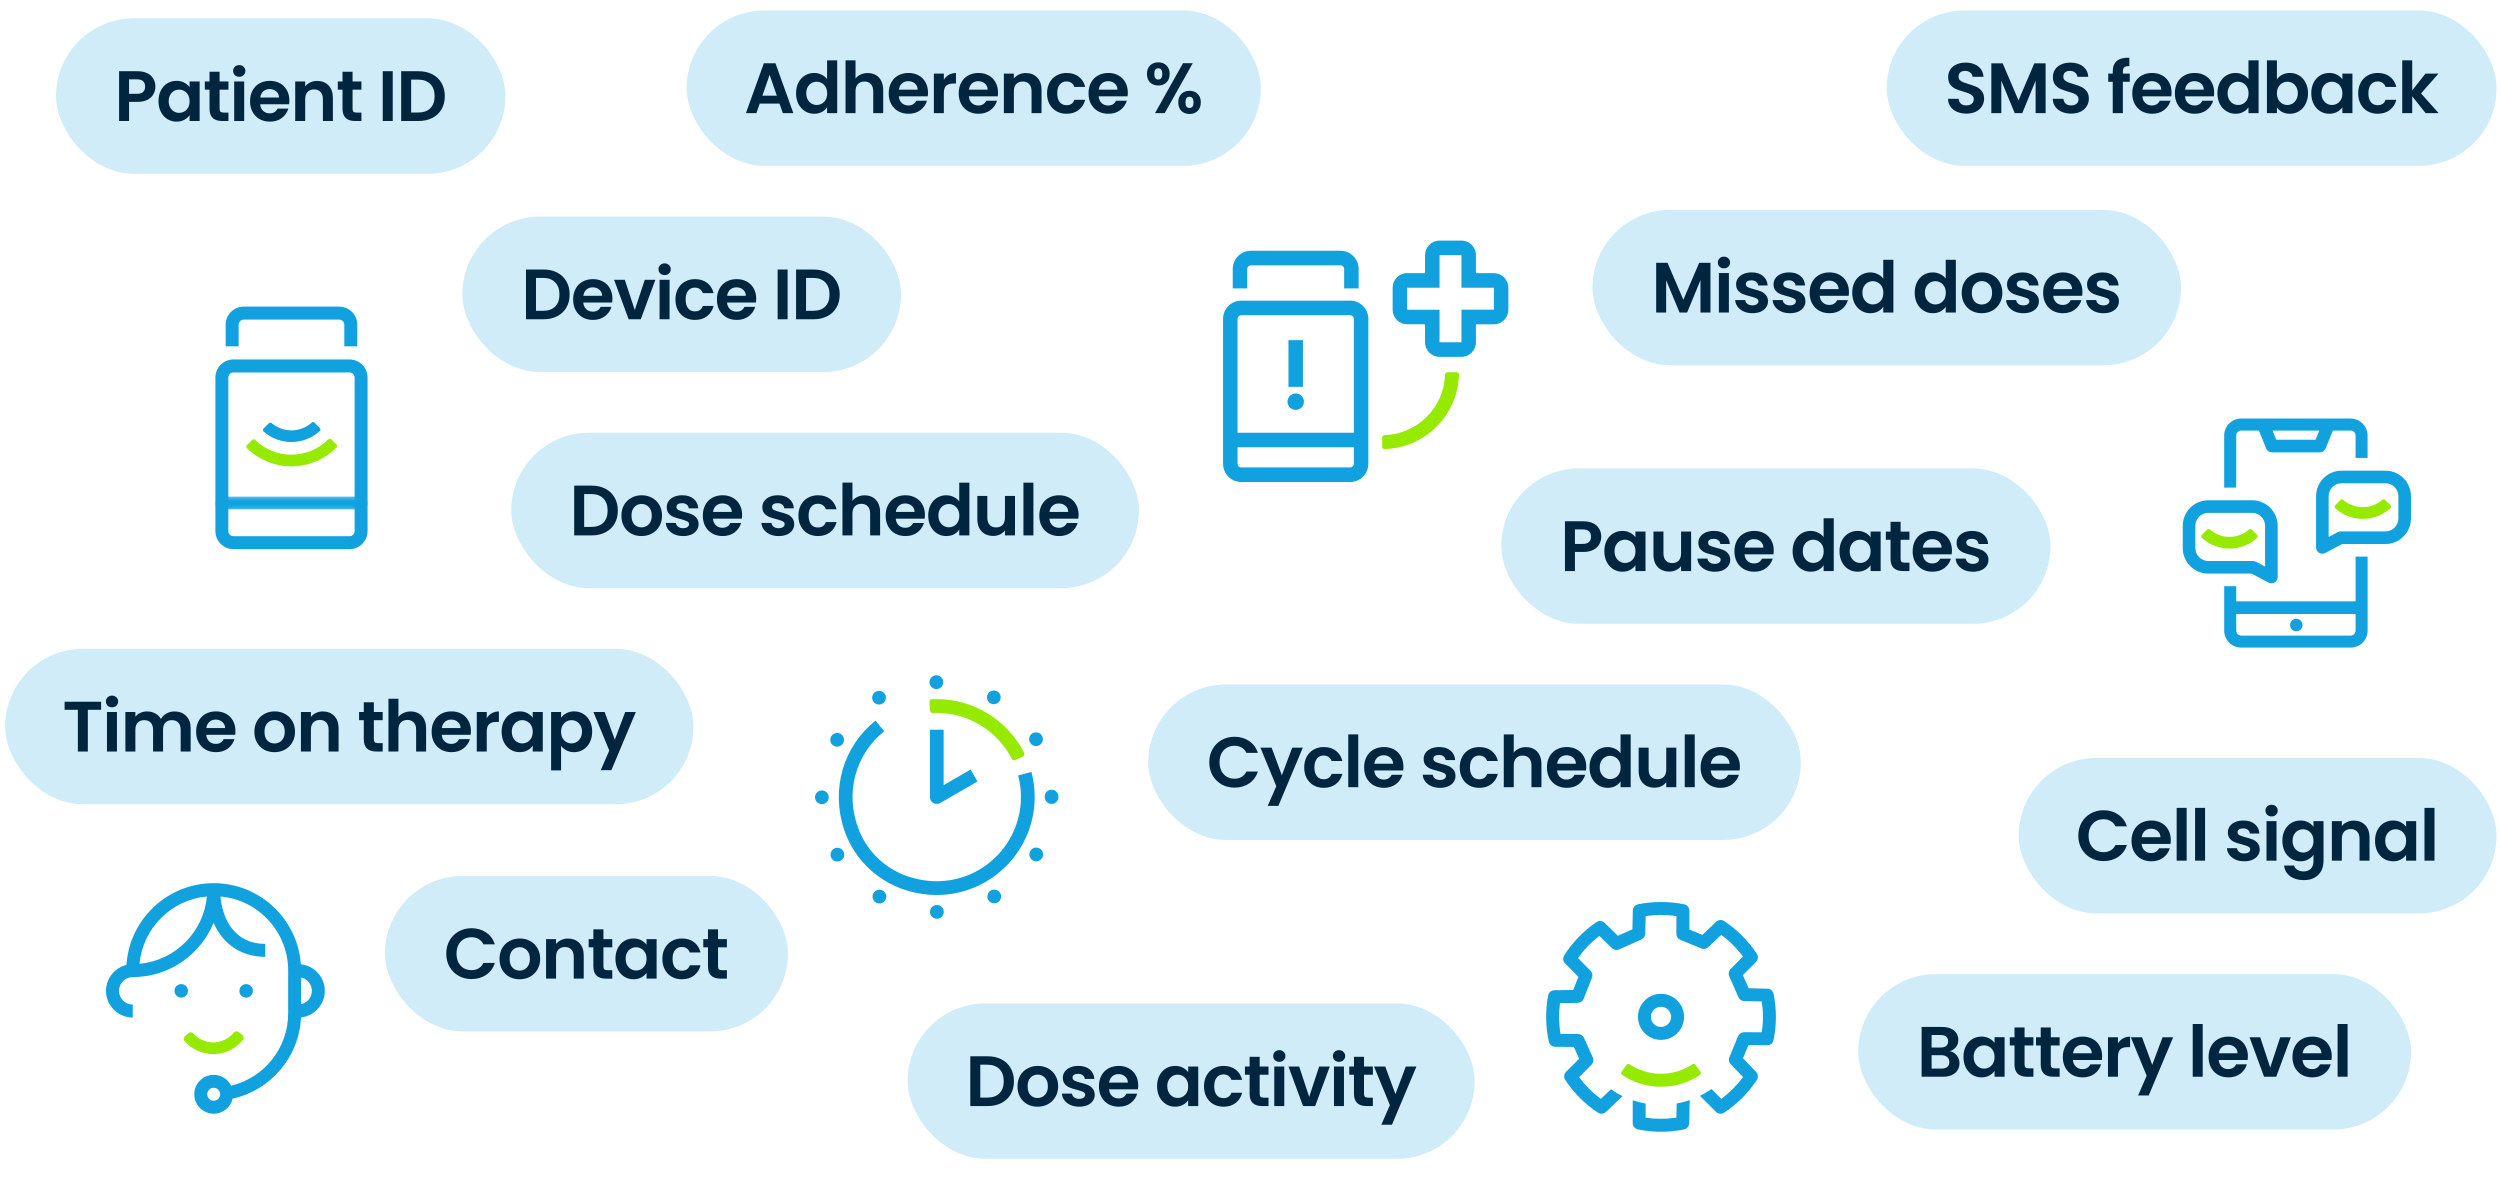 <?xml version="1.0" encoding="UTF-8"?> <svg xmlns="http://www.w3.org/2000/svg" fill="none" viewBox="0 0 701 332"><path d="m92.855 123.18c-0.223-0.223-0.577-0.215-0.799 8e-3 -2.647 2.66-6.307 4.309-10.345 4.309-3.961 0-7.557-1.588-10.192-4.156-0.221-0.216-0.573-0.221-0.792-3e-3l-1.515 1.516c-0.219 0.218-0.221 0.575-0.003 0.79 3.225 3.162 7.636 5.118 12.501 5.118 4.947 0 9.427-2.024 12.668-5.282 0.215-0.218 0.208-0.571-8e-3 -0.786l-1.516-1.514z" clip-rule="evenodd" fill="#95EA00" fill-rule="evenodd"></path><path d="m89.705 120.03-1.52-1.519c-0.209-0.209-0.545-0.218-0.765-0.02-1.517 1.359-3.519 2.186-5.709 2.186-2.116 0-4.055-0.772-5.551-2.048-0.22-0.188-0.548-0.174-0.753 0.032l-1.52 1.52c-0.229 0.229-0.215 0.605 0.027 0.82 2.085 1.829 4.813 2.941 7.797 2.941 3.069 0 5.868-1.176 7.972-3.1 0.237-0.216 0.249-0.585 0.023-0.812z" clip-rule="evenodd" fill="#12A1DF" fill-rule="evenodd"></path><path d="m100.18 91.047v6.069h-3.639v-6.069c0-0.783-0.647-1.428-1.431-1.428h-26.764c-0.784 0-1.429 0.645-1.429 1.428v6.069h-3.641v-6.069c0-2.793 2.276-5.069 5.071-5.069h26.764c2.793 0 5.069 2.276 5.069 5.069z" clip-rule="evenodd" fill="#12A1DF" fill-rule="evenodd"></path><path d="m99.437 148.91c0 0.796-0.644 1.442-1.428 1.442h-32.544c-0.795 0-1.44-0.646-1.44-1.442v-43.048c0-0.784 0.645-1.428 1.44-1.428h32.544c0.784 0 1.428 0.644 1.428 1.428v43.048zm-1.428-48.117h-32.544c-2.805 0-5.068 2.276-5.068 5.069v43.048c0 2.794 2.263 5.07 5.068 5.07h32.544c2.793 0 5.057-2.276 5.057-5.07v-43.048c0-2.793-2.264-5.069-5.057-5.069z" clip-rule="evenodd" fill="#12A1DF" fill-rule="evenodd"></path><mask id="a" x="60" y="139" width="44" height="4" style="mask-type:luminance" maskUnits="userSpaceOnUse"><path d="m60.393 139.23h42.679v3.635h-42.679v-3.635z" clip-rule="evenodd" fill="#fff" fill-rule="evenodd"></path></mask><g mask="url(#a)"><path d="m101.26 142.86h-39.046c-1.004 0-1.816-0.813-1.816-1.817s0.812-1.818 1.816-1.818h39.046c1.002 0 1.817 0.814 1.817 1.818s-0.815 1.817-1.817 1.817z" clip-rule="evenodd" fill="#12A1DF" fill-rule="evenodd"></path></g><rect x="15.727" y="5.14" width="126" height="43.578" rx="21.789" fill="#12A1DF" fill-opacity=".2"></rect><path d="m43.571 24.289c0 0.747-0.18 1.447-0.54 2.1-0.347 0.653-0.9 1.18-1.66 1.58-0.747 0.4-1.693 0.6-2.84 0.6h-2.34v5.36h-2.8v-13.96h5.14c1.08 0 2 0.187 2.76 0.56 0.76 0.373 1.327 0.887 1.7 1.54 0.387 0.653 0.58 1.393 0.58 2.22zm-5.16 2.02c0.773 0 1.347-0.173 1.72-0.52 0.373-0.36 0.56-0.86 0.56-1.5 0-1.36-0.76-2.04-2.28-2.04h-2.22v4.06h2.22zm6.028 2.04c0-1.12 0.22-2.113 0.66-2.98 0.453-0.867 1.06-1.533 1.82-2 0.773-0.467 1.633-0.7 2.58-0.7 0.827 0 1.547 0.167 2.16 0.5 0.627 0.333 1.127 0.753 1.5 1.26v-1.58h2.82v11.08h-2.82v-1.62c-0.36 0.52-0.86 0.953-1.5 1.3-0.627 0.333-1.353 0.5-2.18 0.5-0.933 0-1.787-0.24-2.56-0.72-0.76-0.48-1.367-1.153-1.82-2.02-0.44-0.88-0.66-1.887-0.66-3.02zm8.72 0.04c0-0.68-0.133-1.26-0.4-1.74-0.267-0.493-0.627-0.867-1.08-1.12-0.453-0.267-0.94-0.4-1.46-0.4s-1 0.127-1.44 0.38c-0.44 0.253-0.8 0.627-1.08 1.12-0.267 0.48-0.4 1.053-0.4 1.72 0 0.667 0.133 1.253 0.4 1.76 0.28 0.493 0.64 0.873 1.08 1.14 0.453 0.267 0.933 0.4 1.44 0.4 0.52 0 1.007-0.127 1.46-0.38 0.453-0.267 0.813-0.64 1.08-1.12 0.267-0.493 0.4-1.08 0.4-1.76zm8.415-3.24v5.36c0 0.373 0.087 0.647 0.26 0.82 0.187 0.16 0.493 0.24 0.92 0.24h1.3v2.36h-1.76c-2.36 0-3.54-1.147-3.54-3.44v-5.34h-1.32v-2.3h1.32v-2.74h2.82v2.74h2.48v2.3h-2.48zm5.514-3.62c-0.493 0-0.907-0.153-1.24-0.46-0.32-0.32-0.48-0.713-0.48-1.18 0-0.467 0.16-0.853 0.48-1.16 0.333-0.32 0.747-0.48 1.24-0.48s0.9 0.16 1.22 0.48c0.333 0.307 0.5 0.693 0.5 1.16 0 0.467-0.167 0.86-0.5 1.18-0.32 0.307-0.727 0.46-1.22 0.46zm1.38 1.32v11.08h-2.8v-11.08h2.8zm12.666 5.3c0 0.4-0.027 0.76-0.08 1.08h-8.1c0.067 0.8 0.347 1.427 0.84 1.88 0.493 0.453 1.1 0.68 1.82 0.68 1.04 0 1.78-0.447 2.22-1.34h3.02c-0.32 1.067-0.933 1.947-1.84 2.64-0.907 0.68-2.02 1.02-3.34 1.02-1.067 0-2.027-0.233-2.88-0.7-0.84-0.48-1.5-1.153-1.98-2.02-0.467-0.867-0.7-1.867-0.7-3 0-1.147 0.233-2.153 0.7-3.02 0.467-0.867 1.12-1.533 1.96-2 0.84-0.467 1.807-0.7 2.9-0.7 1.053 0 1.993 0.227 2.82 0.68 0.84 0.453 1.487 1.1 1.94 1.94 0.467 0.827 0.7 1.78 0.7 2.86zm-2.9-0.8c-0.013-0.72-0.273-1.293-0.78-1.72-0.507-0.44-1.127-0.66-1.86-0.66-0.693 0-1.28 0.213-1.76 0.64-0.467 0.413-0.753 0.993-0.86 1.74h5.26zm10.684-4.66c1.32 0 2.387 0.42 3.2 1.26 0.813 0.827 1.22 1.987 1.22 3.48v6.5h-2.8v-6.12c0-0.88-0.22-1.553-0.66-2.02-0.44-0.48-1.04-0.72-1.8-0.72-0.773 0-1.387 0.24-1.84 0.72-0.44 0.467-0.66 1.14-0.66 2.02v6.12h-2.8v-11.08h2.8v1.38c0.373-0.48 0.847-0.853 1.42-1.12 0.587-0.28 1.227-0.42 1.92-0.42zm9.943 2.46v5.36c0 0.373 0.087 0.647 0.26 0.82 0.187 0.16 0.493 0.24 0.92 0.24h1.3v2.36h-1.76c-2.36 0-3.54-1.147-3.54-3.44v-5.34h-1.32v-2.3h1.32v-2.74h2.82v2.74h2.48v2.3h-2.48zm11.26-5.18v13.96h-2.8v-13.96h2.8zm7.246 0c1.467 0 2.754 0.287 3.86 0.86 1.12 0.573 1.98 1.393 2.58 2.46 0.614 1.053 0.92 2.28 0.92 3.68s-0.306 2.627-0.92 3.68c-0.6 1.04-1.46 1.847-2.58 2.42-1.106 0.573-2.393 0.86-3.86 0.86h-4.88v-13.96h4.88zm-0.1 11.58c1.467 0 2.6-0.4 3.4-1.2s1.2-1.927 1.2-3.38c0-1.453-0.4-2.587-1.2-3.4-0.8-0.827-1.933-1.24-3.4-1.24h-1.98v9.22h1.98z" fill="#00263F"></path><rect x="521.04" y="273.14" width="155" height="43.578" rx="21.789" fill="#12A1DF" fill-opacity=".2"></rect><path d="m546.74 294.76c0.787 0.147 1.433 0.54 1.94 1.18s0.76 1.374 0.76 2.2c0 0.747-0.187 1.407-0.56 1.98-0.36 0.56-0.887 1-1.58 1.32s-1.513 0.48-2.46 0.48h-6.02v-13.96h5.76c0.947 0 1.76 0.154 2.44 0.46 0.693 0.307 1.213 0.734 1.56 1.28 0.36 0.547 0.54 1.167 0.54 1.86 0 0.814-0.22 1.494-0.66 2.04-0.427 0.547-1 0.934-1.72 1.16zm-5.12-1.04h2.56c0.667 0 1.18-0.146 1.54-0.44 0.36-0.306 0.54-0.74 0.54-1.3s-0.18-0.993-0.54-1.3c-0.36-0.306-0.873-0.46-1.54-0.46h-2.56v3.5zm2.82 5.92c0.68 0 1.207-0.16 1.58-0.48 0.387-0.32 0.58-0.773 0.58-1.36 0-0.6-0.2-1.066-0.6-1.4-0.4-0.346-0.94-0.52-1.62-0.52h-2.76v3.76h2.82zm6.112-3.3c0-1.12 0.22-2.113 0.66-2.98 0.453-0.866 1.06-1.533 1.82-2 0.773-0.466 1.633-0.7 2.58-0.7 0.826 0 1.546 0.167 2.16 0.5 0.626 0.334 1.126 0.754 1.5 1.26v-1.58h2.82v11.08h-2.82v-1.62c-0.36 0.52-0.86 0.954-1.5 1.3-0.627 0.334-1.354 0.5-2.18 0.5-0.934 0-1.787-0.24-2.56-0.72-0.76-0.48-1.367-1.153-1.82-2.02-0.44-0.88-0.66-1.886-0.66-3.02zm8.72 0.04c0-0.68-0.134-1.26-0.4-1.74-0.267-0.493-0.627-0.866-1.08-1.12-0.454-0.266-0.94-0.4-1.46-0.4s-1 0.127-1.44 0.38c-0.44 0.254-0.8 0.627-1.08 1.12-0.267 0.48-0.4 1.054-0.4 1.72 0 0.667 0.133 1.254 0.4 1.76 0.28 0.494 0.64 0.874 1.08 1.14 0.453 0.267 0.933 0.4 1.44 0.4 0.52 0 1.006-0.126 1.46-0.38 0.453-0.266 0.813-0.64 1.08-1.12 0.266-0.493 0.4-1.08 0.4-1.76zm8.414-3.24v5.36c0 0.374 0.087 0.647 0.26 0.82 0.187 0.16 0.494 0.24 0.92 0.24h1.3v2.36h-1.76c-2.36 0-3.54-1.146-3.54-3.44v-5.34h-1.32v-2.3h1.32v-2.74h2.82v2.74h2.48v2.3h-2.48zm7.354 0v5.36c0 0.374 0.087 0.647 0.26 0.82 0.187 0.16 0.494 0.24 0.92 0.24h1.3v2.36h-1.76c-2.36 0-3.54-1.146-3.54-3.44v-5.34h-1.32v-2.3h1.32v-2.74h2.82v2.74h2.48v2.3h-2.48zm14.394 3c0 0.4-0.026 0.76-0.08 1.08h-8.1c0.067 0.8 0.347 1.427 0.84 1.88 0.494 0.454 1.1 0.68 1.82 0.68 1.04 0 1.78-0.446 2.22-1.34h3.02c-0.32 1.067-0.933 1.947-1.84 2.64-0.906 0.68-2.02 1.02-3.34 1.02-1.066 0-2.026-0.233-2.88-0.7-0.84-0.48-1.5-1.153-1.98-2.02-0.466-0.866-0.7-1.866-0.7-3 0-1.146 0.234-2.153 0.7-3.02 0.467-0.866 1.12-1.533 1.96-2 0.84-0.466 1.807-0.7 2.9-0.7 1.054 0 1.994 0.227 2.82 0.68 0.84 0.454 1.487 1.1 1.94 1.94 0.467 0.827 0.7 1.78 0.7 2.86zm-2.9-0.8c-0.013-0.72-0.273-1.293-0.78-1.72-0.506-0.44-1.126-0.66-1.86-0.66-0.693 0-1.28 0.214-1.76 0.64-0.466 0.414-0.753 0.994-0.86 1.74h5.26zm7.344-2.78c0.36-0.586 0.827-1.046 1.4-1.38 0.587-0.333 1.253-0.5 2-0.5v2.94h-0.74c-0.88 0-1.547 0.207-2 0.62-0.44 0.414-0.66 1.134-0.66 2.16v5.52h-2.8v-11.08h2.8v1.72zm15.486-1.72-6.86 16.32h-2.98l2.4-5.52-4.44-10.8h3.14l2.86 7.74 2.9-7.74h2.98zm8.275-3.72v14.8h-2.8v-14.8h2.8zm12.666 9.02c0 0.4-0.026 0.76-0.08 1.08h-8.1c0.067 0.8 0.347 1.427 0.84 1.88 0.494 0.454 1.1 0.68 1.82 0.68 1.04 0 1.78-0.446 2.22-1.34h3.02c-0.32 1.067-0.933 1.947-1.84 2.64-0.906 0.68-2.02 1.02-3.34 1.02-1.066 0-2.026-0.233-2.88-0.7-0.84-0.48-1.5-1.153-1.98-2.02-0.466-0.866-0.7-1.866-0.7-3 0-1.146 0.234-2.153 0.7-3.02 0.467-0.866 1.12-1.533 1.96-2 0.84-0.466 1.807-0.7 2.9-0.7 1.054 0 1.994 0.227 2.82 0.68 0.84 0.454 1.487 1.1 1.94 1.94 0.467 0.827 0.7 1.78 0.7 2.86zm-2.9-0.8c-0.013-0.72-0.273-1.293-0.78-1.72-0.506-0.44-1.126-0.66-1.86-0.66-0.693 0-1.28 0.214-1.76 0.64-0.466 0.414-0.753 0.994-0.86 1.74h5.26zm9.164 4 2.8-8.5h2.98l-4.1 11.08h-3.4l-4.08-11.08h3l2.8 8.5zm17.253-3.2c0 0.4-0.027 0.76-0.08 1.08h-8.1c0.066 0.8 0.346 1.427 0.84 1.88 0.493 0.454 1.1 0.68 1.82 0.68 1.04 0 1.78-0.446 2.22-1.34h3.02c-0.32 1.067-0.934 1.947-1.84 2.64-0.907 0.68-2.02 1.02-3.34 1.02-1.067 0-2.027-0.233-2.88-0.7-0.84-0.48-1.5-1.153-1.98-2.02-0.467-0.866-0.7-1.866-0.7-3 0-1.146 0.233-2.153 0.7-3.02 0.466-0.866 1.12-1.533 1.96-2 0.84-0.466 1.806-0.7 2.9-0.7 1.053 0 1.993 0.227 2.82 0.68 0.84 0.454 1.486 1.1 1.94 1.94 0.466 0.827 0.7 1.78 0.7 2.86zm-2.9-0.8c-0.014-0.72-0.274-1.293-0.78-1.72-0.507-0.44-1.127-0.66-1.86-0.66-0.694 0-1.28 0.214-1.76 0.64-0.467 0.414-0.754 0.994-0.86 1.74h5.26zm7.343-8.22v14.8h-2.8v-14.8h2.8z" fill="#00263F"></path><rect x="129.64" y="60.739" width="123" height="43.578" rx="21.789" fill="#12A1DF" fill-opacity=".2"></rect><path d="m152.37 75.568c1.467 0 2.754 0.287 3.86 0.86 1.12 0.573 1.98 1.393 2.58 2.46 0.614 1.053 0.92 2.28 0.92 3.68s-0.306 2.627-0.92 3.68c-0.6 1.04-1.46 1.847-2.58 2.42-1.106 0.573-2.393 0.86-3.86 0.86h-4.88v-13.96h4.88zm-0.1 11.58c1.467 0 2.6-0.4 3.4-1.2s1.2-1.927 1.2-3.38-0.4-2.587-1.2-3.4c-0.8-0.827-1.933-1.24-3.4-1.24h-1.98v9.22h1.98zm19.456-3.4c0 0.4-0.026 0.76-0.08 1.08h-8.1c0.067 0.8 0.347 1.427 0.84 1.88 0.494 0.453 1.1 0.68 1.82 0.68 1.04 0 1.78-0.447 2.22-1.34h3.02c-0.32 1.067-0.933 1.947-1.84 2.64-0.906 0.68-2.02 1.02-3.34 1.02-1.066 0-2.026-0.233-2.88-0.7-0.84-0.48-1.5-1.153-1.98-2.02-0.466-0.867-0.7-1.867-0.7-3 0-1.147 0.234-2.153 0.7-3.02 0.467-0.867 1.12-1.533 1.96-2s1.807-0.7 2.9-0.7c1.054 0 1.994 0.227 2.82 0.68 0.84 0.453 1.487 1.1 1.94 1.94 0.467 0.827 0.7 1.78 0.7 2.86zm-2.9-0.8c-0.013-0.72-0.273-1.293-0.78-1.72-0.506-0.44-1.126-0.66-1.86-0.66-0.693 0-1.28 0.213-1.76 0.64-0.466 0.413-0.753 0.993-0.86 1.74h5.26zm9.164 4 2.8-8.5h2.98l-4.1 11.08h-3.4l-4.08-11.08h3l2.8 8.5zm8.373-9.82c-0.494 0-0.907-0.153-1.24-0.46-0.32-0.32-0.48-0.713-0.48-1.18s0.16-0.853 0.48-1.16c0.333-0.32 0.746-0.48 1.24-0.48 0.493 0 0.9 0.16 1.22 0.48 0.333 0.307 0.5 0.693 0.5 1.16s-0.167 0.86-0.5 1.18c-0.32 0.307-0.727 0.46-1.22 0.46zm1.38 1.32v11.08h-2.8v-11.08h2.8zm1.646 5.54c0-1.147 0.233-2.147 0.7-3 0.467-0.867 1.113-1.533 1.94-2 0.827-0.48 1.773-0.72 2.84-0.72 1.373 0 2.507 0.347 3.4 1.04 0.907 0.68 1.513 1.64 1.82 2.88h-3.02c-0.16-0.48-0.433-0.853-0.82-1.12-0.373-0.28-0.84-0.42-1.4-0.42-0.8 0-1.433 0.293-1.9 0.88-0.467 0.573-0.7 1.393-0.7 2.46 0 1.053 0.233 1.873 0.7 2.46 0.467 0.573 1.1 0.86 1.9 0.86 1.133 0 1.873-0.507 2.22-1.52h3.02c-0.307 1.2-0.913 2.153-1.82 2.86s-2.04 1.06-3.4 1.06c-1.067 0-2.013-0.233-2.84-0.7-0.827-0.48-1.473-1.147-1.94-2-0.467-0.867-0.7-1.873-0.7-3.02zm22.651-0.24c0 0.4-0.026 0.76-0.08 1.08h-8.1c0.067 0.8 0.347 1.427 0.84 1.88 0.494 0.453 1.1 0.68 1.82 0.68 1.04 0 1.78-0.447 2.22-1.34h3.02c-0.32 1.067-0.933 1.947-1.84 2.64-0.906 0.68-2.02 1.02-3.34 1.02-1.066 0-2.026-0.233-2.88-0.7-0.84-0.48-1.5-1.153-1.98-2.02-0.466-0.867-0.7-1.867-0.7-3 0-1.147 0.234-2.153 0.7-3.02 0.467-0.867 1.12-1.533 1.96-2s1.807-0.7 2.9-0.7c1.054 0 1.994 0.227 2.82 0.68 0.84 0.453 1.487 1.1 1.94 1.94 0.467 0.827 0.7 1.78 0.7 2.86zm-2.9-0.8c-0.013-0.72-0.273-1.293-0.78-1.72-0.506-0.44-1.126-0.66-1.86-0.66-0.693 0-1.28 0.213-1.76 0.64-0.466 0.413-0.753 0.993-0.86 1.74h5.26zm11.71-7.38v13.96h-2.8v-13.96h2.8zm7.246 0c1.467 0 2.753 0.287 3.86 0.86 1.12 0.573 1.98 1.393 2.58 2.46 0.613 1.053 0.92 2.28 0.92 3.68s-0.307 2.627-0.92 3.68c-0.6 1.04-1.46 1.847-2.58 2.42-1.107 0.573-2.393 0.86-3.86 0.86h-4.88v-13.96h4.88zm-0.1 11.58c1.467 0 2.6-0.4 3.4-1.2s1.2-1.927 1.2-3.38-0.4-2.587-1.2-3.4c-0.8-0.827-1.933-1.24-3.4-1.24h-1.98v9.22h1.98z" fill="#00263F"></path><rect x="321.96" y="191.94" width="183" height="43.578" rx="21.789" fill="#12A1DF" fill-opacity=".2"></rect><path d="m339.08 213.73c0-1.373 0.307-2.6 0.92-3.68 0.627-1.093 1.474-1.94 2.54-2.54 1.08-0.613 2.287-0.92 3.62-0.92 1.56 0 2.927 0.4 4.1 1.2 1.174 0.8 1.994 1.907 2.46 3.32h-3.22c-0.32-0.667-0.773-1.167-1.36-1.5-0.573-0.333-1.24-0.5-2-0.5-0.813 0-1.54 0.193-2.18 0.58-0.626 0.373-1.12 0.907-1.48 1.6-0.346 0.693-0.52 1.507-0.52 2.44 0 0.92 0.174 1.733 0.52 2.44 0.36 0.693 0.854 1.233 1.48 1.62 0.64 0.373 1.367 0.56 2.18 0.56 0.76 0 1.427-0.167 2-0.5 0.587-0.347 1.04-0.853 1.36-1.52h3.22c-0.466 1.427-1.286 2.54-2.46 3.34-1.16 0.787-2.526 1.18-4.1 1.18-1.333 0-2.54-0.3-3.62-0.9-1.066-0.613-1.913-1.46-2.54-2.54-0.613-1.08-0.92-2.307-0.92-3.68zm26.232-4.08-6.86 16.32h-2.98l2.4-5.52-4.44-10.8h3.14l2.86 7.74 2.9-7.74h2.98zm0.389 5.54c0-1.147 0.233-2.147 0.7-3 0.467-0.867 1.113-1.533 1.94-2 0.827-0.48 1.773-0.72 2.84-0.72 1.373 0 2.507 0.347 3.4 1.04 0.907 0.68 1.513 1.64 1.82 2.88h-3.02c-0.16-0.48-0.433-0.853-0.82-1.12-0.373-0.28-0.84-0.42-1.4-0.42-0.8 0-1.433 0.293-1.9 0.88-0.467 0.573-0.7 1.393-0.7 2.46 0 1.053 0.233 1.873 0.7 2.46 0.467 0.573 1.1 0.86 1.9 0.86 1.133 0 1.873-0.507 2.22-1.52h3.02c-0.307 1.2-0.913 2.153-1.82 2.86s-2.04 1.06-3.4 1.06c-1.067 0-2.013-0.233-2.84-0.7-0.827-0.48-1.473-1.147-1.94-2-0.467-0.867-0.7-1.873-0.7-3.02zm15.151-9.26v14.8h-2.8v-14.8h2.8zm12.667 9.02c0 0.4-0.027 0.76-0.08 1.08h-8.1c0.066 0.8 0.346 1.427 0.84 1.88 0.493 0.453 1.1 0.68 1.82 0.68 1.04 0 1.78-0.447 2.22-1.34h3.02c-0.32 1.067-0.934 1.947-1.84 2.64-0.907 0.68-2.02 1.02-3.34 1.02-1.067 0-2.027-0.233-2.88-0.7-0.84-0.48-1.5-1.153-1.98-2.02-0.467-0.867-0.7-1.867-0.7-3 0-1.147 0.233-2.153 0.7-3.02 0.466-0.867 1.12-1.533 1.96-2s1.806-0.7 2.9-0.7c1.053 0 1.993 0.227 2.82 0.68 0.84 0.453 1.486 1.1 1.94 1.94 0.466 0.827 0.7 1.78 0.7 2.86zm-2.9-0.8c-0.014-0.72-0.274-1.293-0.78-1.72-0.507-0.44-1.127-0.66-1.86-0.66-0.694 0-1.28 0.213-1.76 0.64-0.467 0.413-0.754 0.993-0.86 1.74h5.26zm13.149 6.76c-0.907 0-1.72-0.16-2.44-0.48-0.72-0.333-1.293-0.78-1.72-1.34-0.413-0.56-0.64-1.18-0.68-1.86h2.82c0.053 0.427 0.26 0.78 0.62 1.06 0.373 0.28 0.833 0.42 1.38 0.42 0.533 0 0.947-0.107 1.24-0.32 0.307-0.213 0.46-0.487 0.46-0.82 0-0.36-0.187-0.627-0.56-0.8-0.36-0.187-0.94-0.387-1.74-0.6-0.827-0.2-1.507-0.407-2.04-0.62-0.52-0.213-0.973-0.54-1.36-0.98-0.373-0.44-0.56-1.033-0.56-1.78 0-0.613 0.173-1.173 0.52-1.68 0.36-0.507 0.867-0.907 1.52-1.2 0.667-0.293 1.447-0.44 2.34-0.44 1.32 0 2.373 0.333 3.16 1 0.787 0.653 1.22 1.54 1.3 2.66h-2.68c-0.04-0.44-0.227-0.787-0.56-1.04-0.32-0.267-0.753-0.4-1.3-0.4-0.507 0-0.9 0.093-1.18 0.28-0.267 0.187-0.4 0.447-0.4 0.78 0 0.373 0.187 0.66 0.56 0.86 0.373 0.187 0.953 0.38 1.74 0.58 0.8 0.2 1.46 0.407 1.98 0.62s0.967 0.547 1.34 1c0.387 0.44 0.587 1.027 0.6 1.76 0 0.64-0.18 1.213-0.54 1.72-0.347 0.507-0.853 0.907-1.52 1.2-0.653 0.28-1.42 0.42-2.3 0.42zm5.539-5.72c0-1.147 0.233-2.147 0.7-3 0.466-0.867 1.113-1.533 1.94-2 0.826-0.48 1.773-0.72 2.84-0.72 1.373 0 2.506 0.347 3.4 1.04 0.906 0.68 1.513 1.64 1.82 2.88h-3.02c-0.16-0.48-0.434-0.853-0.82-1.12-0.374-0.28-0.84-0.42-1.4-0.42-0.8 0-1.434 0.293-1.9 0.88-0.467 0.573-0.7 1.393-0.7 2.46 0 1.053 0.233 1.873 0.7 2.46 0.466 0.573 1.1 0.86 1.9 0.86 1.133 0 1.873-0.507 2.22-1.52h3.02c-0.307 1.2-0.914 2.153-1.82 2.86-0.907 0.707-2.04 1.06-3.4 1.06-1.067 0-2.014-0.233-2.84-0.7-0.827-0.48-1.474-1.147-1.94-2-0.467-0.867-0.7-1.873-0.7-3.02zm18.591-5.7c0.84 0 1.587 0.187 2.24 0.56 0.653 0.36 1.16 0.9 1.52 1.62 0.373 0.707 0.56 1.56 0.56 2.56v6.5h-2.8v-6.12c0-0.88-0.22-1.553-0.66-2.02-0.44-0.48-1.04-0.72-1.8-0.72-0.773 0-1.387 0.24-1.84 0.72-0.44 0.467-0.66 1.14-0.66 2.02v6.12h-2.8v-14.8h2.8v5.1c0.36-0.48 0.84-0.853 1.44-1.12 0.6-0.28 1.267-0.42 2-0.42zm16.882 5.46c0 0.4-0.026 0.76-0.08 1.08h-8.1c0.067 0.8 0.347 1.427 0.84 1.88 0.494 0.453 1.1 0.68 1.82 0.68 1.04 0 1.78-0.447 2.22-1.34h3.02c-0.32 1.067-0.933 1.947-1.84 2.64-0.906 0.68-2.02 1.02-3.34 1.02-1.066 0-2.026-0.233-2.88-0.7-0.84-0.48-1.5-1.153-1.98-2.02-0.466-0.867-0.7-1.867-0.7-3 0-1.147 0.234-2.153 0.7-3.02 0.467-0.867 1.12-1.533 1.96-2s1.807-0.7 2.9-0.7c1.054 0 1.994 0.227 2.82 0.68 0.84 0.453 1.487 1.1 1.94 1.94 0.467 0.827 0.7 1.78 0.7 2.86zm-2.9-0.8c-0.013-0.72-0.273-1.293-0.78-1.72-0.506-0.44-1.126-0.66-1.86-0.66-0.693 0-1.28 0.213-1.76 0.64-0.466 0.413-0.753 0.993-0.86 1.74h5.26zm3.824 1c0-1.12 0.22-2.113 0.66-2.98 0.454-0.867 1.067-1.533 1.84-2 0.774-0.467 1.634-0.7 2.58-0.7 0.72 0 1.407 0.16 2.06 0.48 0.654 0.307 1.174 0.72 1.56 1.24v-5.26h2.84v14.8h-2.84v-1.64c-0.346 0.547-0.833 0.987-1.46 1.32-0.626 0.333-1.353 0.5-2.18 0.5-0.933 0-1.786-0.24-2.56-0.72-0.773-0.48-1.386-1.153-1.84-2.02-0.44-0.88-0.66-1.887-0.66-3.02zm8.72 0.04c0-0.68-0.133-1.26-0.4-1.74-0.266-0.493-0.626-0.867-1.08-1.12-0.453-0.267-0.94-0.4-1.46-0.4s-1 0.127-1.44 0.38-0.8 0.627-1.08 1.12c-0.266 0.48-0.4 1.053-0.4 1.72s0.134 1.253 0.4 1.76c0.28 0.493 0.64 0.873 1.08 1.14 0.454 0.267 0.934 0.4 1.44 0.4 0.52 0 1.007-0.127 1.46-0.38 0.454-0.267 0.814-0.64 1.08-1.12 0.267-0.493 0.4-1.08 0.4-1.76zm15.615-5.54v11.08h-2.82v-1.4c-0.36 0.48-0.833 0.86-1.42 1.14-0.573 0.267-1.2 0.4-1.88 0.4-0.867 0-1.633-0.18-2.3-0.54-0.667-0.373-1.193-0.913-1.58-1.62-0.373-0.72-0.56-1.573-0.56-2.56v-6.5h2.8v6.1c0 0.88 0.22 1.56 0.66 2.04 0.44 0.467 1.04 0.7 1.8 0.7 0.773 0 1.38-0.233 1.82-0.7 0.44-0.48 0.66-1.16 0.66-2.04v-6.1h2.82zm5.163-3.72v14.8h-2.8v-14.8h2.8zm12.666 9.02c0 0.4-0.027 0.76-0.08 1.08h-8.1c0.067 0.8 0.347 1.427 0.84 1.88s1.1 0.68 1.82 0.68c1.04 0 1.78-0.447 2.22-1.34h3.02c-0.32 1.067-0.933 1.947-1.84 2.64-0.907 0.68-2.02 1.02-3.34 1.02-1.067 0-2.027-0.233-2.88-0.7-0.84-0.48-1.5-1.153-1.98-2.02-0.467-0.867-0.7-1.867-0.7-3 0-1.147 0.233-2.153 0.7-3.02s1.12-1.533 1.96-2 1.807-0.7 2.9-0.7c1.053 0 1.993 0.227 2.82 0.68 0.84 0.453 1.487 1.1 1.94 1.94 0.467 0.827 0.7 1.78 0.7 2.86zm-2.9-0.8c-0.013-0.72-0.273-1.293-0.78-1.72-0.507-0.44-1.127-0.66-1.86-0.66-0.693 0-1.28 0.213-1.76 0.64-0.467 0.413-0.753 0.993-0.86 1.74h5.26z" fill="#00263F"></path><rect x="420.96" y="131.34" width="154" height="43.578" rx="21.789" fill="#12A1DF" fill-opacity=".2"></rect><path d="m448.99 150.49c0 0.746-0.18 1.446-0.54 2.1-0.347 0.653-0.9 1.18-1.66 1.58-0.747 0.4-1.694 0.6-2.84 0.6h-2.34v5.36h-2.8v-13.96h5.14c1.08 0 2 0.186 2.76 0.56 0.76 0.373 1.326 0.886 1.7 1.54 0.386 0.653 0.58 1.393 0.58 2.22zm-5.16 2.02c0.773 0 1.346-0.174 1.72-0.52 0.373-0.36 0.56-0.86 0.56-1.5 0-1.36-0.76-2.04-2.28-2.04h-2.22v4.06h2.22zm6.028 2.04c0-1.12 0.22-2.114 0.66-2.98 0.453-0.867 1.06-1.534 1.82-2 0.773-0.467 1.633-0.7 2.58-0.7 0.826 0 1.546 0.166 2.16 0.5 0.626 0.333 1.126 0.753 1.5 1.26v-1.58h2.82v11.08h-2.82v-1.62c-0.36 0.52-0.86 0.953-1.5 1.3-0.627 0.333-1.354 0.5-2.18 0.5-0.934 0-1.787-0.24-2.56-0.72-0.76-0.48-1.367-1.154-1.82-2.02-0.44-0.88-0.66-1.887-0.66-3.02zm8.72 0.04c0-0.68-0.134-1.26-0.4-1.74-0.267-0.494-0.627-0.867-1.08-1.12-0.454-0.267-0.94-0.4-1.46-0.4s-1 0.126-1.44 0.38c-0.44 0.253-0.8 0.626-1.08 1.12-0.267 0.48-0.4 1.053-0.4 1.72 0 0.666 0.133 1.253 0.4 1.76 0.28 0.493 0.64 0.873 1.08 1.14 0.453 0.266 0.933 0.4 1.44 0.4 0.52 0 1.006-0.127 1.46-0.38 0.453-0.267 0.813-0.64 1.08-1.12 0.266-0.494 0.4-1.08 0.4-1.76zm15.614-5.54v11.08h-2.82v-1.4c-0.36 0.48-0.833 0.86-1.42 1.14-0.573 0.266-1.2 0.4-1.88 0.4-0.866 0-1.633-0.18-2.3-0.54-0.666-0.374-1.193-0.914-1.58-1.62-0.373-0.72-0.56-1.574-0.56-2.56v-6.5h2.8v6.1c0 0.88 0.22 1.56 0.66 2.04 0.44 0.466 1.04 0.7 1.8 0.7 0.774 0 1.38-0.234 1.82-0.7 0.44-0.48 0.66-1.16 0.66-2.04v-6.1h2.82zm6.603 11.26c-0.907 0-1.72-0.16-2.44-0.48-0.72-0.334-1.293-0.78-1.72-1.34-0.413-0.56-0.64-1.18-0.68-1.86h2.82c0.053 0.426 0.26 0.78 0.62 1.06 0.373 0.28 0.833 0.42 1.38 0.42 0.533 0 0.947-0.107 1.24-0.32 0.307-0.214 0.46-0.487 0.46-0.82 0-0.36-0.187-0.627-0.56-0.8-0.36-0.187-0.94-0.387-1.74-0.6-0.827-0.2-1.507-0.407-2.04-0.62-0.52-0.214-0.973-0.54-1.36-0.98-0.373-0.44-0.56-1.034-0.56-1.78 0-0.614 0.173-1.174 0.52-1.68 0.36-0.507 0.867-0.907 1.52-1.2 0.667-0.294 1.447-0.44 2.34-0.44 1.32 0 2.373 0.333 3.16 1 0.787 0.653 1.22 1.54 1.3 2.66h-2.68c-0.04-0.44-0.227-0.787-0.56-1.04-0.32-0.267-0.753-0.4-1.3-0.4-0.507 0-0.9 0.093-1.18 0.28-0.267 0.186-0.4 0.446-0.4 0.78 0 0.373 0.187 0.66 0.56 0.86 0.373 0.186 0.953 0.38 1.74 0.58 0.8 0.2 1.46 0.406 1.98 0.62 0.52 0.213 0.967 0.546 1.34 1 0.387 0.44 0.587 1.026 0.6 1.76 0 0.64-0.18 1.213-0.54 1.72-0.347 0.506-0.853 0.906-1.52 1.2-0.653 0.28-1.42 0.42-2.3 0.42zm16.558-5.96c0 0.4-0.026 0.76-0.08 1.08h-8.1c0.067 0.8 0.347 1.426 0.84 1.88 0.494 0.453 1.1 0.68 1.82 0.68 1.04 0 1.78-0.447 2.22-1.34h3.02c-0.32 1.066-0.933 1.946-1.84 2.64-0.906 0.68-2.02 1.02-3.34 1.02-1.066 0-2.026-0.234-2.88-0.7-0.84-0.48-1.5-1.154-1.98-2.02-0.466-0.867-0.7-1.867-0.7-3 0-1.147 0.234-2.154 0.7-3.02 0.467-0.867 1.12-1.534 1.96-2 0.84-0.467 1.807-0.7 2.9-0.7 1.054 0 1.994 0.226 2.82 0.68 0.84 0.453 1.487 1.1 1.94 1.94 0.467 0.826 0.7 1.78 0.7 2.86zm-2.9-0.8c-0.013-0.72-0.273-1.294-0.78-1.72-0.506-0.44-1.126-0.66-1.86-0.66-0.693 0-1.28 0.213-1.76 0.64-0.466 0.413-0.753 0.993-0.86 1.74h5.26zm8.19 1c0-1.12 0.22-2.114 0.66-2.98 0.453-0.867 1.066-1.534 1.84-2 0.773-0.467 1.633-0.7 2.58-0.7 0.72 0 1.406 0.16 2.06 0.48 0.653 0.306 1.173 0.72 1.56 1.24v-5.26h2.84v14.8h-2.84v-1.64c-0.347 0.546-0.834 0.986-1.46 1.32-0.627 0.333-1.354 0.5-2.18 0.5-0.934 0-1.787-0.24-2.56-0.72-0.774-0.48-1.387-1.154-1.84-2.02-0.44-0.88-0.66-1.887-0.66-3.02zm8.72 0.04c0-0.68-0.134-1.26-0.4-1.74-0.267-0.494-0.627-0.867-1.08-1.12-0.454-0.267-0.94-0.4-1.46-0.4s-1 0.126-1.44 0.38c-0.44 0.253-0.8 0.626-1.08 1.12-0.267 0.48-0.4 1.053-0.4 1.72 0 0.666 0.133 1.253 0.4 1.76 0.28 0.493 0.64 0.873 1.08 1.14 0.453 0.266 0.933 0.4 1.44 0.4 0.52 0 1.006-0.127 1.46-0.38 0.453-0.267 0.813-0.64 1.08-1.12 0.266-0.494 0.4-1.08 0.4-1.76zm4.434-0.04c0-1.12 0.22-2.114 0.66-2.98 0.454-0.867 1.06-1.534 1.82-2 0.774-0.467 1.634-0.7 2.58-0.7 0.827 0 1.547 0.166 2.16 0.5 0.627 0.333 1.127 0.753 1.5 1.26v-1.58h2.82v11.08h-2.82v-1.62c-0.36 0.52-0.86 0.953-1.5 1.3-0.626 0.333-1.353 0.5-2.18 0.5-0.933 0-1.786-0.24-2.56-0.72-0.76-0.48-1.366-1.154-1.82-2.02-0.44-0.88-0.66-1.887-0.66-3.02zm8.72 0.04c0-0.68-0.133-1.26-0.4-1.74-0.266-0.494-0.626-0.867-1.08-1.12-0.453-0.267-0.94-0.4-1.46-0.4s-1 0.126-1.44 0.38c-0.44 0.253-0.8 0.626-1.08 1.12-0.266 0.48-0.4 1.053-0.4 1.72 0 0.666 0.134 1.253 0.4 1.76 0.28 0.493 0.64 0.873 1.08 1.14 0.454 0.266 0.934 0.4 1.44 0.4 0.52 0 1.007-0.127 1.46-0.38 0.454-0.267 0.814-0.64 1.08-1.12 0.267-0.494 0.4-1.08 0.4-1.76zm8.415-3.24v5.36c0 0.373 0.087 0.646 0.26 0.82 0.187 0.16 0.494 0.24 0.92 0.24h1.3v2.36h-1.76c-2.36 0-3.54-1.147-3.54-3.44v-5.34h-1.32v-2.3h1.32v-2.74h2.82v2.74h2.48v2.3h-2.48zm14.394 3c0 0.4-0.027 0.76-0.08 1.08h-8.1c0.067 0.8 0.347 1.426 0.84 1.88 0.493 0.453 1.1 0.68 1.82 0.68 1.04 0 1.78-0.447 2.22-1.34h3.02c-0.32 1.066-0.933 1.946-1.84 2.64-0.907 0.68-2.02 1.02-3.34 1.02-1.067 0-2.027-0.234-2.88-0.7-0.84-0.48-1.5-1.154-1.98-2.02-0.467-0.867-0.7-1.867-0.7-3 0-1.147 0.233-2.154 0.7-3.02 0.467-0.867 1.12-1.534 1.96-2 0.84-0.467 1.807-0.7 2.9-0.7 1.053 0 1.993 0.226 2.82 0.68 0.84 0.453 1.487 1.1 1.94 1.94 0.467 0.826 0.7 1.78 0.7 2.86zm-2.9-0.8c-0.013-0.72-0.273-1.294-0.78-1.72-0.507-0.44-1.127-0.66-1.86-0.66-0.693 0-1.28 0.213-1.76 0.64-0.467 0.413-0.753 0.993-0.86 1.74h5.26zm8.784 6.76c-0.907 0-1.72-0.16-2.44-0.48-0.72-0.334-1.293-0.78-1.72-1.34-0.413-0.56-0.64-1.18-0.68-1.86h2.82c0.053 0.426 0.26 0.78 0.62 1.06 0.373 0.28 0.833 0.42 1.38 0.42 0.533 0 0.947-0.107 1.24-0.32 0.307-0.214 0.46-0.487 0.46-0.82 0-0.36-0.187-0.627-0.56-0.8-0.36-0.187-0.94-0.387-1.74-0.6-0.827-0.2-1.507-0.407-2.04-0.62-0.52-0.214-0.973-0.54-1.36-0.98-0.373-0.44-0.56-1.034-0.56-1.78 0-0.614 0.173-1.174 0.52-1.68 0.36-0.507 0.867-0.907 1.52-1.2 0.667-0.294 1.447-0.44 2.34-0.44 1.32 0 2.373 0.333 3.16 1 0.787 0.653 1.22 1.54 1.3 2.66h-2.68c-0.04-0.44-0.227-0.787-0.56-1.04-0.32-0.267-0.753-0.4-1.3-0.4-0.507 0-0.9 0.093-1.18 0.28-0.267 0.186-0.4 0.446-0.4 0.78 0 0.373 0.187 0.66 0.56 0.86 0.373 0.186 0.953 0.38 1.74 0.58 0.8 0.2 1.46 0.406 1.98 0.62 0.52 0.213 0.967 0.546 1.34 1 0.387 0.44 0.587 1.026 0.6 1.76 0 0.64-0.18 1.213-0.54 1.72-0.347 0.506-0.853 0.906-1.52 1.2-0.653 0.28-1.42 0.42-2.3 0.42z" fill="#00263F"></path><rect x="1.441" y="181.94" width="193" height="43.578" rx="21.789" fill="#12A1DF" fill-opacity=".2"></rect><path d="m28.35 196.77v2.26h-3.72v11.7h-2.8v-11.7h-3.72v-2.26h10.24zm3.063 1.56c-0.493 0-0.907-0.153-1.24-0.46-0.32-0.32-0.48-0.713-0.48-1.18 0-0.466 0.16-0.853 0.48-1.16 0.333-0.32 0.747-0.48 1.24-0.48s0.9 0.16 1.22 0.48c0.333 0.307 0.5 0.694 0.5 1.16 0 0.467-0.167 0.86-0.5 1.18-0.32 0.307-0.727 0.46-1.22 0.46zm1.38 1.32v11.08h-2.8v-11.08h2.8zm16.126-0.16c1.36 0 2.453 0.42 3.28 1.26 0.84 0.827 1.26 1.987 1.26 3.48v6.5h-2.8v-6.12c0-0.866-0.22-1.526-0.66-1.98-0.44-0.466-1.04-0.7-1.8-0.7s-1.367 0.234-1.82 0.7c-0.44 0.454-0.66 1.114-0.66 1.98v6.12h-2.8v-6.12c0-0.866-0.22-1.526-0.66-1.98-0.44-0.466-1.04-0.7-1.8-0.7-0.773 0-1.387 0.234-1.84 0.7-0.44 0.454-0.66 1.114-0.66 1.98v6.12h-2.8v-11.08h2.8v1.34c0.36-0.466 0.82-0.833 1.38-1.1 0.573-0.266 1.2-0.4 1.88-0.4 0.867 0 1.64 0.187 2.32 0.56 0.68 0.36 1.207 0.88 1.58 1.56 0.36-0.64 0.88-1.153 1.56-1.54 0.693-0.386 1.44-0.58 2.24-0.58zm17.097 5.46c0 0.4-0.027 0.76-0.08 1.08h-8.1c0.067 0.8 0.347 1.427 0.84 1.88 0.493 0.454 1.1 0.68 1.82 0.68 1.04 0 1.78-0.446 2.22-1.34h3.02c-0.32 1.067-0.933 1.947-1.84 2.64-0.907 0.68-2.02 1.02-3.34 1.02-1.067 0-2.027-0.233-2.88-0.7-0.84-0.48-1.5-1.153-1.98-2.02-0.467-0.866-0.7-1.866-0.7-3 0-1.146 0.233-2.153 0.7-3.02 0.467-0.866 1.12-1.533 1.96-2 0.84-0.466 1.807-0.7 2.9-0.7 1.053 0 1.993 0.227 2.82 0.68 0.84 0.454 1.487 1.1 1.94 1.94 0.467 0.827 0.7 1.78 0.7 2.86zm-2.9-0.8c-0.013-0.72-0.273-1.293-0.78-1.72-0.507-0.44-1.127-0.66-1.86-0.66-0.693 0-1.28 0.214-1.76 0.64-0.467 0.414-0.753 0.994-0.86 1.74h5.26zm13.829 6.76c-1.067 0-2.027-0.233-2.88-0.7-0.853-0.48-1.527-1.153-2.02-2.02-0.48-0.866-0.72-1.866-0.72-3 0-1.133 0.247-2.133 0.74-3 0.507-0.866 1.193-1.533 2.06-2 0.867-0.48 1.833-0.72 2.9-0.72s2.033 0.24 2.9 0.72c0.867 0.467 1.547 1.134 2.04 2 0.507 0.867 0.76 1.867 0.76 3 0 1.134-0.26 2.134-0.78 3-0.507 0.867-1.2 1.54-2.08 2.02-0.867 0.467-1.84 0.7-2.92 0.7zm0-2.44c0.507 0 0.98-0.12 1.42-0.36 0.453-0.253 0.813-0.626 1.08-1.12 0.267-0.493 0.4-1.093 0.4-1.8 0-1.053-0.28-1.86-0.84-2.42-0.547-0.573-1.22-0.86-2.02-0.86s-1.473 0.287-2.02 0.86c-0.533 0.56-0.8 1.367-0.8 2.42 0 1.054 0.26 1.867 0.78 2.44 0.533 0.56 1.2 0.84 2 0.84zm13.574-8.98c1.32 0 2.387 0.42 3.2 1.26 0.813 0.827 1.22 1.987 1.22 3.48v6.5h-2.8v-6.12c0-0.88-0.22-1.553-0.66-2.02-0.44-0.48-1.04-0.72-1.8-0.72-0.773 0-1.387 0.24-1.84 0.72-0.44 0.467-0.66 1.14-0.66 2.02v6.12h-2.8v-11.08h2.8v1.38c0.373-0.48 0.847-0.853 1.42-1.12 0.587-0.28 1.227-0.42 1.92-0.42zm14.308 2.46v5.36c0 0.374 0.087 0.647 0.26 0.82 0.187 0.16 0.493 0.24 0.92 0.24h1.3v2.36h-1.76c-2.36 0-3.54-1.146-3.54-3.44v-5.34h-1.32v-2.3h1.32v-2.74h2.82v2.74h2.48v2.3h-2.48zm10.334-2.46c0.84 0 1.586 0.187 2.24 0.56 0.653 0.36 1.16 0.9 1.52 1.62 0.373 0.707 0.56 1.56 0.56 2.56v6.5h-2.8v-6.12c0-0.88-0.22-1.553-0.66-2.02-0.44-0.48-1.04-0.72-1.8-0.72-0.774 0-1.387 0.24-1.84 0.72-0.44 0.467-0.66 1.14-0.66 2.02v6.12h-2.8v-14.8h2.8v5.1c0.36-0.48 0.84-0.853 1.44-1.12 0.6-0.28 1.266-0.42 2-0.42zm16.882 5.46c0 0.4-0.026 0.76-0.08 1.08h-8.1c0.067 0.8 0.347 1.427 0.84 1.88 0.494 0.454 1.1 0.68 1.82 0.68 1.04 0 1.78-0.446 2.22-1.34h3.02c-0.32 1.067-0.933 1.947-1.84 2.64-0.906 0.68-2.02 1.02-3.34 1.02-1.066 0-2.026-0.233-2.88-0.7-0.84-0.48-1.5-1.153-1.98-2.02-0.466-0.866-0.7-1.866-0.7-3 0-1.146 0.234-2.153 0.7-3.02 0.467-0.866 1.12-1.533 1.96-2 0.84-0.466 1.807-0.7 2.9-0.7 1.054 0 1.994 0.227 2.82 0.68 0.84 0.454 1.487 1.1 1.94 1.94 0.467 0.827 0.7 1.78 0.7 2.86zm-2.9-0.8c-0.013-0.72-0.273-1.293-0.78-1.72-0.506-0.44-1.126-0.66-1.86-0.66-0.693 0-1.28 0.214-1.76 0.64-0.466 0.414-0.753 0.994-0.86 1.74h5.26zm7.344-2.78c0.36-0.586 0.827-1.046 1.4-1.38 0.587-0.333 1.254-0.5 2-0.5v2.94h-0.74c-0.88 0-1.546 0.207-2 0.62-0.44 0.414-0.66 1.134-0.66 2.16v5.52h-2.8v-11.08h2.8v1.72zm4.166 3.78c0-1.12 0.22-2.113 0.66-2.98 0.453-0.866 1.06-1.533 1.82-2 0.773-0.466 1.633-0.7 2.58-0.7 0.827 0 1.547 0.167 2.16 0.5 0.627 0.334 1.127 0.754 1.5 1.26v-1.58h2.82v11.08h-2.82v-1.62c-0.36 0.52-0.86 0.954-1.5 1.3-0.627 0.334-1.353 0.5-2.18 0.5-0.933 0-1.787-0.24-2.56-0.72-0.76-0.48-1.367-1.153-1.82-2.02-0.44-0.88-0.66-1.886-0.66-3.02zm8.72 0.04c0-0.68-0.133-1.26-0.4-1.74-0.267-0.493-0.627-0.866-1.08-1.12-0.453-0.266-0.94-0.4-1.46-0.4s-1 0.127-1.44 0.38c-0.44 0.254-0.8 0.627-1.08 1.12-0.267 0.48-0.4 1.054-0.4 1.72 0 0.667 0.133 1.254 0.4 1.76 0.28 0.494 0.64 0.874 1.08 1.14 0.453 0.267 0.933 0.4 1.44 0.4 0.52 0 1.007-0.126 1.46-0.38 0.453-0.266 0.813-0.64 1.08-1.12 0.267-0.493 0.4-1.08 0.4-1.76zm7.955-3.94c0.36-0.506 0.853-0.926 1.48-1.26 0.64-0.346 1.367-0.52 2.18-0.52 0.947 0 1.8 0.234 2.56 0.7 0.773 0.467 1.38 1.134 1.82 2 0.453 0.854 0.68 1.847 0.68 2.98 0 1.134-0.227 2.14-0.68 3.02-0.44 0.867-1.047 1.54-1.82 2.02-0.76 0.48-1.613 0.72-2.56 0.72-0.813 0-1.533-0.166-2.16-0.5-0.613-0.333-1.113-0.753-1.5-1.26v6.86h-2.8v-16.36h2.8v1.6zm5.86 3.9c0-0.666-0.14-1.24-0.42-1.72-0.267-0.493-0.627-0.866-1.08-1.12-0.44-0.253-0.92-0.38-1.44-0.38-0.507 0-0.987 0.134-1.44 0.4-0.44 0.254-0.8 0.627-1.08 1.12-0.267 0.494-0.4 1.074-0.4 1.74 0 0.667 0.133 1.247 0.4 1.74 0.28 0.494 0.64 0.874 1.08 1.14 0.453 0.254 0.933 0.38 1.44 0.38 0.52 0 1-0.133 1.44-0.4 0.453-0.266 0.813-0.646 1.08-1.14 0.28-0.493 0.42-1.08 0.42-1.76zm15.095-5.5-6.86 16.32h-2.98l2.4-5.52-4.44-10.8h3.14l2.86 7.74 2.9-7.74h2.98z" fill="#00263F"></path><rect x="143.36" y="121.34" width="176" height="43.578" rx="21.789" fill="#12A1DF" fill-opacity=".2"></rect><path d="m165.88 136.17c1.466 0 2.753 0.287 3.86 0.86 1.12 0.574 1.98 1.394 2.58 2.46 0.613 1.054 0.92 2.28 0.92 3.68s-0.307 2.627-0.92 3.68c-0.6 1.04-1.46 1.847-2.58 2.42-1.107 0.574-2.394 0.86-3.86 0.86h-4.88v-13.96h4.88zm-0.1 11.58c1.466 0 2.6-0.4 3.4-1.2s1.2-1.926 1.2-3.38c0-1.453-0.4-2.586-1.2-3.4-0.8-0.826-1.934-1.24-3.4-1.24h-1.98v9.22h1.98zm14.076 2.56c-1.067 0-2.027-0.233-2.88-0.7-0.854-0.48-1.527-1.153-2.02-2.02-0.48-0.866-0.72-1.866-0.72-3 0-1.133 0.246-2.133 0.74-3 0.506-0.866 1.193-1.533 2.06-2 0.866-0.48 1.833-0.72 2.9-0.72 1.066 0 2.033 0.24 2.9 0.72 0.866 0.467 1.546 1.134 2.04 2 0.506 0.867 0.76 1.867 0.76 3 0 1.134-0.26 2.134-0.78 3-0.507 0.867-1.2 1.54-2.08 2.02-0.867 0.467-1.84 0.7-2.92 0.7zm0-2.44c0.506 0 0.98-0.12 1.42-0.36 0.453-0.253 0.813-0.626 1.08-1.12 0.266-0.493 0.4-1.093 0.4-1.8 0-1.053-0.28-1.86-0.84-2.42-0.547-0.573-1.22-0.86-2.02-0.86s-1.474 0.287-2.02 0.86c-0.534 0.56-0.8 1.367-0.8 2.42 0 1.054 0.26 1.867 0.78 2.44 0.533 0.56 1.2 0.84 2 0.84zm11.674 2.44c-0.907 0-1.72-0.16-2.44-0.48-0.72-0.333-1.294-0.78-1.72-1.34-0.414-0.56-0.64-1.18-0.68-1.86h2.82c0.053 0.427 0.26 0.78 0.62 1.06 0.373 0.28 0.833 0.42 1.38 0.42 0.533 0 0.946-0.106 1.24-0.32 0.306-0.213 0.46-0.486 0.46-0.82 0-0.36-0.187-0.626-0.56-0.8-0.36-0.186-0.94-0.386-1.74-0.6-0.827-0.2-1.507-0.406-2.04-0.62-0.52-0.213-0.974-0.54-1.36-0.98-0.374-0.44-0.56-1.033-0.56-1.78 0-0.613 0.173-1.173 0.52-1.68 0.36-0.506 0.866-0.906 1.52-1.2 0.666-0.293 1.446-0.44 2.34-0.44 1.32 0 2.373 0.334 3.16 1 0.786 0.654 1.22 1.54 1.3 2.66h-2.68c-0.04-0.44-0.227-0.786-0.56-1.04-0.32-0.266-0.754-0.4-1.3-0.4-0.507 0-0.9 0.094-1.18 0.28-0.267 0.187-0.4 0.447-0.4 0.78 0 0.374 0.186 0.66 0.56 0.86 0.373 0.187 0.953 0.38 1.74 0.58 0.8 0.2 1.46 0.407 1.98 0.62 0.52 0.214 0.966 0.547 1.34 1 0.386 0.44 0.586 1.027 0.6 1.76 0 0.64-0.18 1.214-0.54 1.72-0.347 0.507-0.854 0.907-1.52 1.2-0.654 0.28-1.42 0.42-2.3 0.42zm16.558-5.96c0 0.4-0.027 0.76-0.08 1.08h-8.1c0.067 0.8 0.347 1.427 0.84 1.88 0.493 0.454 1.1 0.68 1.82 0.68 1.04 0 1.78-0.446 2.22-1.34h3.02c-0.32 1.067-0.933 1.947-1.84 2.64-0.907 0.68-2.02 1.02-3.34 1.02-1.067 0-2.027-0.233-2.88-0.7-0.84-0.48-1.5-1.153-1.98-2.02-0.467-0.866-0.7-1.866-0.7-3 0-1.146 0.233-2.153 0.7-3.02 0.467-0.866 1.12-1.533 1.96-2 0.84-0.466 1.807-0.7 2.9-0.7 1.053 0 1.993 0.227 2.82 0.68 0.84 0.454 1.487 1.1 1.94 1.94 0.467 0.827 0.7 1.78 0.7 2.86zm-2.9-0.8c-0.013-0.72-0.273-1.293-0.78-1.72-0.507-0.44-1.127-0.66-1.86-0.66-0.693 0-1.28 0.214-1.76 0.64-0.467 0.414-0.753 0.994-0.86 1.74h5.26zm13.149 6.76c-0.906 0-1.72-0.16-2.44-0.48-0.72-0.333-1.293-0.78-1.72-1.34-0.413-0.56-0.64-1.18-0.68-1.86h2.82c0.054 0.427 0.26 0.78 0.62 1.06 0.374 0.28 0.834 0.42 1.38 0.42 0.534 0 0.947-0.106 1.24-0.32 0.307-0.213 0.46-0.486 0.46-0.82 0-0.36-0.186-0.626-0.56-0.8-0.36-0.186-0.94-0.386-1.74-0.6-0.826-0.2-1.506-0.406-2.04-0.62-0.52-0.213-0.973-0.54-1.36-0.98-0.373-0.44-0.56-1.033-0.56-1.78 0-0.613 0.174-1.173 0.52-1.68 0.36-0.506 0.867-0.906 1.52-1.2 0.667-0.293 1.447-0.44 2.34-0.44 1.32 0 2.374 0.334 3.16 1 0.787 0.654 1.22 1.54 1.3 2.66h-2.68c-0.04-0.44-0.226-0.786-0.56-1.04-0.32-0.266-0.753-0.4-1.3-0.4-0.506 0-0.9 0.094-1.18 0.28-0.266 0.187-0.4 0.447-0.4 0.78 0 0.374 0.187 0.66 0.56 0.86 0.374 0.187 0.954 0.38 1.74 0.58 0.8 0.2 1.46 0.407 1.98 0.62 0.52 0.214 0.967 0.547 1.34 1 0.387 0.44 0.587 1.027 0.6 1.76 0 0.64-0.18 1.214-0.54 1.72-0.346 0.507-0.853 0.907-1.52 1.2-0.653 0.28-1.42 0.42-2.3 0.42zm5.539-5.72c0-1.146 0.233-2.146 0.7-3 0.467-0.866 1.113-1.533 1.94-2 0.827-0.48 1.773-0.72 2.84-0.72 1.373 0 2.507 0.347 3.4 1.04 0.907 0.68 1.513 1.64 1.82 2.88h-3.02c-0.16-0.48-0.433-0.853-0.82-1.12-0.373-0.28-0.84-0.42-1.4-0.42-0.8 0-1.433 0.294-1.9 0.88-0.467 0.574-0.7 1.394-0.7 2.46 0 1.054 0.233 1.874 0.7 2.46 0.467 0.574 1.1 0.86 1.9 0.86 1.133 0 1.873-0.506 2.22-1.52h3.02c-0.307 1.2-0.913 2.154-1.82 2.86-0.907 0.707-2.04 1.06-3.4 1.06-1.067 0-2.013-0.233-2.84-0.7-0.827-0.48-1.473-1.146-1.94-2-0.467-0.866-0.7-1.873-0.7-3.02zm18.591-5.7c0.84 0 1.587 0.187 2.24 0.56 0.653 0.36 1.16 0.9 1.52 1.62 0.373 0.707 0.56 1.56 0.56 2.56v6.5h-2.8v-6.12c0-0.88-0.22-1.553-0.66-2.02-0.44-0.48-1.04-0.72-1.8-0.72-0.773 0-1.387 0.24-1.84 0.72-0.44 0.467-0.66 1.14-0.66 2.02v6.12h-2.8v-14.8h2.8v5.1c0.36-0.48 0.84-0.853 1.44-1.12 0.6-0.28 1.267-0.42 2-0.42zm16.883 5.46c0 0.4-0.027 0.76-0.08 1.08h-8.1c0.066 0.8 0.346 1.427 0.84 1.88 0.493 0.454 1.1 0.68 1.82 0.68 1.04 0 1.78-0.446 2.22-1.34h3.02c-0.32 1.067-0.934 1.947-1.84 2.64-0.907 0.68-2.02 1.02-3.34 1.02-1.067 0-2.027-0.233-2.88-0.7-0.84-0.48-1.5-1.153-1.98-2.02-0.467-0.866-0.7-1.866-0.7-3 0-1.146 0.233-2.153 0.7-3.02 0.466-0.866 1.12-1.533 1.96-2 0.84-0.466 1.806-0.7 2.9-0.7 1.053 0 1.993 0.227 2.82 0.68 0.84 0.454 1.486 1.1 1.94 1.94 0.466 0.827 0.7 1.78 0.7 2.86zm-2.9-0.8c-0.014-0.72-0.274-1.293-0.78-1.72-0.507-0.44-1.127-0.66-1.86-0.66-0.694 0-1.28 0.214-1.76 0.64-0.467 0.414-0.754 0.994-0.86 1.74h5.26zm3.824 1c0-1.12 0.22-2.113 0.66-2.98 0.453-0.866 1.066-1.533 1.84-2 0.773-0.466 1.633-0.7 2.58-0.7 0.72 0 1.406 0.16 2.06 0.48 0.653 0.307 1.173 0.72 1.56 1.24v-5.26h2.84v14.8h-2.84v-1.64c-0.347 0.547-0.834 0.987-1.46 1.32-0.627 0.334-1.354 0.5-2.18 0.5-0.934 0-1.787-0.24-2.56-0.72-0.774-0.48-1.387-1.153-1.84-2.02-0.44-0.88-0.66-1.886-0.66-3.02zm8.72 0.04c0-0.68-0.134-1.26-0.4-1.74-0.267-0.493-0.627-0.866-1.08-1.12-0.454-0.266-0.94-0.4-1.46-0.4s-1 0.127-1.44 0.38c-0.44 0.254-0.8 0.627-1.08 1.12-0.267 0.48-0.4 1.054-0.4 1.72 0 0.667 0.133 1.254 0.4 1.76 0.28 0.494 0.64 0.874 1.08 1.14 0.453 0.267 0.933 0.4 1.44 0.4 0.52 0 1.006-0.126 1.46-0.38 0.453-0.266 0.813-0.64 1.08-1.12 0.266-0.493 0.4-1.08 0.4-1.76zm15.614-5.54v11.08h-2.82v-1.4c-0.36 0.48-0.833 0.86-1.42 1.14-0.573 0.267-1.2 0.4-1.88 0.4-0.866 0-1.633-0.18-2.3-0.54-0.666-0.373-1.193-0.913-1.58-1.62-0.373-0.72-0.56-1.573-0.56-2.56v-6.5h2.8v6.1c0 0.88 0.22 1.56 0.66 2.04 0.44 0.467 1.04 0.7 1.8 0.7 0.774 0 1.38-0.233 1.82-0.7 0.44-0.48 0.66-1.16 0.66-2.04v-6.1h2.82zm5.163-3.72v14.8h-2.8v-14.8h2.8zm12.666 9.02c0 0.4-0.026 0.76-0.08 1.08h-8.1c0.067 0.8 0.347 1.427 0.84 1.88 0.494 0.454 1.1 0.68 1.82 0.68 1.04 0 1.78-0.446 2.22-1.34h3.02c-0.32 1.067-0.933 1.947-1.84 2.64-0.906 0.68-2.02 1.02-3.34 1.02-1.066 0-2.026-0.233-2.88-0.7-0.84-0.48-1.5-1.153-1.98-2.02-0.466-0.866-0.7-1.866-0.7-3 0-1.146 0.234-2.153 0.7-3.02 0.467-0.866 1.12-1.533 1.96-2 0.84-0.466 1.807-0.7 2.9-0.7 1.054 0 1.994 0.227 2.82 0.68 0.84 0.454 1.487 1.1 1.94 1.94 0.467 0.827 0.7 1.78 0.7 2.86zm-2.9-0.8c-0.013-0.72-0.273-1.293-0.78-1.72-0.506-0.44-1.126-0.66-1.86-0.66-0.693 0-1.28 0.214-1.76 0.64-0.466 0.414-0.753 0.994-0.86 1.74h5.26z" fill="#00263F"></path><path d="m408.44 104.38h-2.565c-0.172 0-0.338 0.068-0.462 0.188-0.124 0.122-0.198 0.287-0.207 0.462-0.323 9.246-7.744 16.667-16.989 16.991-0.175 6e-3 -0.339 0.081-0.46 0.207-0.122 0.122-0.191 0.289-0.19 0.462v2.563c2e-3 0.18 0.077 0.351 0.207 0.476 0.126 0.127 0.299 0.195 0.478 0.189 11.376-0.342 20.516-9.487 20.853-20.863 5e-3 -0.179-0.064-0.351-0.191-0.477-0.124-0.127-0.295-0.199-0.474-0.198z" fill="#95EA00"></path><path d="m418.88 76.589h-5.026v-5.044c0-2.255-1.819-4.083-4.064-4.083h-6.144c-2.244 0-4.064 1.828-4.064 4.083v5.044h-5.026c-2.244 0-4.064 1.828-4.064 4.083v6.173c0 1.083 0.428 2.122 1.191 2.887 0.762 0.766 1.795 1.196 2.873 1.196h5.026v5.05c0 2.255 1.82 4.084 4.064 4.084h6.144c2.245 0 4.064-1.828 4.064-4.084v-5.044h5.026c2.245 0 4.064-1.828 4.064-4.083v-6.173c2e-3 -1.084-0.426-2.124-1.188-2.891s-1.797-1.198-2.876-1.198zm-73.22 4.278h4.064v-5.444c0-0.566 0.457-1.026 1.02-1.027h25.138c0.565 0 1.022 0.46 1.022 1.027v5.444h4.064v-5.444c-3e-3 -2.821-2.278-5.107-5.086-5.11h-25.138c-2.807 0.004-5.08 2.29-5.084 5.11v5.444zm2.37 3.434h30.568c2.808 0.003 5.083 2.289 5.086 5.11v40.632c-3e-3 2.821-2.278 5.107-5.086 5.11h-30.568c-2.807-3e-3 -5.082-2.289-5.086-5.11v-40.632c4e-3 -2.821 2.279-5.107 5.086-5.11zm30.568 4.083h-30.568c-0.564 0-1.022 0.46-1.022 1.027v31.922h32.612v-31.922c0-0.567-0.457-1.027-1.022-1.027zm0 42.683h-30.568c-0.563 0-1.021-0.458-1.022-1.024v-4.622h32.612v4.622c-1e-3 0.566-0.458 1.024-1.022 1.024zm-17.314-35.692h4.06v13.098h-4.06v-13.098zm-0.266 17.258c-2e-3 0.613 0.242 1.202 0.678 1.631 0.433 0.431 1.017 0.674 1.626 0.676 0.148-5e-3 0.296-0.024 0.44-0.057 0.15-0.027 0.297-0.07 0.438-0.126 0.14-0.058 0.274-0.129 0.4-0.213 0.125-0.087 0.243-0.182 0.354-0.286 0.886-0.906 0.886-2.358 0-3.265-0.112-0.103-0.23-0.198-0.354-0.286-0.126-0.084-0.26-0.155-0.4-0.213-0.141-0.056-0.288-0.099-0.438-0.126-0.911-0.173-1.838 0.212-2.362 0.981-0.074 0.129-0.141 0.264-0.2 0.401-0.065 0.136-0.112 0.28-0.14 0.429s-0.042 0.301-0.042 0.454zm48.772-25.797h9.09v-6.159h-9.09v-9.133h-6.144v9.133h-9.09v6.173h9.09v9.119h6.144v-9.133z" clip-rule="evenodd" fill="#12A1DF" fill-rule="evenodd"></path><rect x="446.54" y="58.855" width="165" height="43.578" rx="21.789" fill="#12A1DF" fill-opacity=".2"></rect><path d="m479.61 73.684v13.96h-2.8v-9.08l-3.74 9.08h-2.12l-3.76-9.08v9.08h-2.8v-13.96h3.18l4.44 10.38 4.44-10.38h3.16zm3.788 1.56c-0.493 0-0.907-0.153-1.24-0.46-0.32-0.32-0.48-0.713-0.48-1.18 0-0.467 0.16-0.853 0.48-1.16 0.333-0.32 0.747-0.48 1.24-0.48s0.9 0.16 1.22 0.48c0.333 0.307 0.5 0.693 0.5 1.16 0 0.467-0.167 0.86-0.5 1.18-0.32 0.307-0.727 0.46-1.22 0.46zm1.38 1.32v11.08h-2.8v-11.08h2.8zm6.606 11.26c-0.906 0-1.72-0.16-2.44-0.48-0.72-0.333-1.293-0.78-1.72-1.34-0.413-0.56-0.64-1.18-0.68-1.86h2.82c0.054 0.427 0.26 0.78 0.62 1.06 0.374 0.28 0.834 0.42 1.38 0.42 0.534 0 0.947-0.107 1.24-0.32 0.307-0.213 0.46-0.487 0.46-0.82 0-0.36-0.186-0.627-0.56-0.8-0.36-0.187-0.94-0.387-1.74-0.6-0.826-0.2-1.506-0.407-2.04-0.62-0.52-0.213-0.973-0.54-1.36-0.98-0.373-0.44-0.56-1.033-0.56-1.78 0-0.613 0.174-1.173 0.52-1.68 0.36-0.507 0.867-0.907 1.52-1.2 0.667-0.293 1.447-0.44 2.34-0.44 1.32 0 2.374 0.333 3.16 1 0.787 0.653 1.22 1.54 1.3 2.66h-2.68c-0.04-0.44-0.226-0.787-0.56-1.04-0.32-0.267-0.753-0.4-1.3-0.4-0.506 0-0.9 0.093-1.18 0.28-0.266 0.187-0.4 0.447-0.4 0.78 0 0.373 0.187 0.66 0.56 0.86 0.374 0.187 0.954 0.38 1.74 0.58 0.8 0.2 1.46 0.407 1.98 0.62 0.52 0.213 0.967 0.547 1.34 1 0.387 0.44 0.587 1.027 0.6 1.76 0 0.64-0.18 1.213-0.54 1.72-0.346 0.507-0.853 0.907-1.52 1.2-0.653 0.28-1.42 0.42-2.3 0.42zm10.499 0c-0.907 0-1.72-0.16-2.44-0.48-0.72-0.333-1.294-0.78-1.72-1.34-0.414-0.56-0.64-1.18-0.68-1.86h2.82c0.053 0.427 0.26 0.78 0.62 1.06 0.373 0.28 0.833 0.42 1.38 0.42 0.533 0 0.946-0.107 1.24-0.32 0.306-0.213 0.46-0.487 0.46-0.82 0-0.36-0.187-0.627-0.56-0.8-0.36-0.187-0.94-0.387-1.74-0.6-0.827-0.2-1.507-0.407-2.04-0.62-0.52-0.213-0.974-0.54-1.36-0.98-0.374-0.44-0.56-1.033-0.56-1.78 0-0.613 0.173-1.173 0.52-1.68 0.36-0.507 0.866-0.907 1.52-1.2 0.666-0.293 1.446-0.44 2.34-0.44 1.32 0 2.373 0.333 3.16 1 0.786 0.653 1.22 1.54 1.3 2.66h-2.68c-0.04-0.44-0.227-0.787-0.56-1.04-0.32-0.267-0.754-0.4-1.3-0.4-0.507 0-0.9 0.093-1.18 0.28-0.267 0.187-0.4 0.447-0.4 0.78 0 0.373 0.186 0.66 0.56 0.86 0.373 0.187 0.953 0.38 1.74 0.58 0.8 0.2 1.46 0.407 1.98 0.62 0.52 0.213 0.966 0.547 1.34 1 0.386 0.44 0.586 1.027 0.6 1.76 0 0.64-0.18 1.213-0.54 1.72-0.347 0.507-0.854 0.907-1.52 1.2-0.654 0.28-1.42 0.42-2.3 0.42zm16.558-5.96c0 0.4-0.027 0.76-0.08 1.08h-8.1c0.067 0.8 0.347 1.427 0.84 1.88 0.493 0.453 1.1 0.68 1.82 0.68 1.04 0 1.78-0.447 2.22-1.34h3.02c-0.32 1.067-0.933 1.947-1.84 2.64-0.907 0.68-2.02 1.02-3.34 1.02-1.067 0-2.027-0.233-2.88-0.7-0.84-0.48-1.5-1.153-1.98-2.02-0.467-0.867-0.7-1.867-0.7-3 0-1.147 0.233-2.153 0.7-3.02 0.467-0.867 1.12-1.533 1.96-2 0.84-0.467 1.807-0.7 2.9-0.7 1.053 0 1.993 0.227 2.82 0.68 0.84 0.453 1.487 1.1 1.94 1.94 0.467 0.827 0.7 1.78 0.7 2.86zm-2.9-0.8c-0.013-0.72-0.273-1.293-0.78-1.72-0.507-0.44-1.127-0.66-1.86-0.66-0.693 0-1.28 0.213-1.76 0.64-0.467 0.413-0.753 0.993-0.86 1.74h5.26zm3.824 1c0-1.12 0.22-2.113 0.66-2.98 0.453-0.867 1.067-1.533 1.84-2 0.773-0.467 1.633-0.7 2.58-0.7 0.72 0 1.407 0.16 2.06 0.48 0.653 0.307 1.173 0.72 1.56 1.24v-5.26h2.84v14.8h-2.84v-1.64c-0.347 0.547-0.833 0.987-1.46 1.32-0.627 0.333-1.353 0.5-2.18 0.5-0.933 0-1.787-0.24-2.56-0.72s-1.387-1.153-1.84-2.02c-0.44-0.88-0.66-1.887-0.66-3.02zm8.72 0.04c0-0.68-0.133-1.26-0.4-1.74-0.267-0.493-0.627-0.867-1.08-1.12-0.453-0.267-0.94-0.4-1.46-0.4s-1 0.127-1.44 0.38c-0.44 0.253-0.8 0.627-1.08 1.12-0.267 0.48-0.4 1.053-0.4 1.72 0 0.667 0.133 1.253 0.4 1.76 0.28 0.493 0.64 0.873 1.08 1.14 0.453 0.267 0.933 0.4 1.44 0.4 0.52 0 1.007-0.127 1.46-0.38 0.453-0.267 0.813-0.64 1.08-1.12 0.267-0.493 0.4-1.08 0.4-1.76zm8.8-0.04c0-1.12 0.22-2.113 0.66-2.98 0.454-0.867 1.067-1.533 1.84-2 0.774-0.467 1.634-0.7 2.58-0.7 0.72 0 1.407 0.16 2.06 0.48 0.654 0.307 1.174 0.72 1.56 1.24v-5.26h2.84v14.8h-2.84v-1.64c-0.346 0.547-0.833 0.987-1.46 1.32-0.626 0.333-1.353 0.5-2.18 0.5-0.933 0-1.786-0.24-2.56-0.72-0.773-0.48-1.386-1.153-1.84-2.02-0.44-0.88-0.66-1.887-0.66-3.02zm8.72 0.04c0-0.68-0.133-1.26-0.4-1.74-0.266-0.493-0.626-0.867-1.08-1.12-0.453-0.267-0.94-0.4-1.46-0.4s-1 0.127-1.44 0.38c-0.44 0.253-0.8 0.627-1.08 1.12-0.266 0.48-0.4 1.053-0.4 1.72 0 0.667 0.134 1.253 0.4 1.76 0.28 0.493 0.64 0.873 1.08 1.14 0.454 0.267 0.934 0.4 1.44 0.4 0.52 0 1.007-0.127 1.46-0.38 0.454-0.267 0.814-0.64 1.08-1.12 0.267-0.493 0.4-1.08 0.4-1.76zm10.075 5.72c-1.067 0-2.027-0.233-2.88-0.7-0.853-0.48-1.527-1.153-2.02-2.02-0.48-0.867-0.72-1.867-0.72-3 0-1.133 0.247-2.133 0.74-3 0.507-0.867 1.193-1.533 2.06-2 0.867-0.48 1.833-0.72 2.9-0.72s2.033 0.24 2.9 0.72c0.867 0.467 1.547 1.133 2.04 2 0.507 0.867 0.76 1.867 0.76 3 0 1.133-0.26 2.133-0.78 3-0.507 0.867-1.2 1.54-2.08 2.02-0.867 0.467-1.84 0.7-2.92 0.7zm0-2.44c0.507 0 0.98-0.12 1.42-0.36 0.453-0.253 0.813-0.627 1.08-1.12 0.267-0.493 0.4-1.093 0.4-1.8 0-1.053-0.28-1.86-0.84-2.42-0.547-0.573-1.22-0.86-2.02-0.86s-1.473 0.287-2.02 0.86c-0.533 0.56-0.8 1.367-0.8 2.42 0 1.053 0.26 1.867 0.78 2.44 0.533 0.56 1.2 0.84 2 0.84zm11.674 2.44c-0.907 0-1.72-0.16-2.44-0.48-0.72-0.333-1.294-0.78-1.72-1.34-0.414-0.56-0.64-1.18-0.68-1.86h2.82c0.053 0.427 0.26 0.78 0.62 1.06 0.373 0.28 0.833 0.42 1.38 0.42 0.533 0 0.946-0.107 1.24-0.32 0.306-0.213 0.46-0.487 0.46-0.82 0-0.36-0.187-0.627-0.56-0.8-0.36-0.187-0.94-0.387-1.74-0.6-0.827-0.2-1.507-0.407-2.04-0.62-0.52-0.213-0.974-0.54-1.36-0.98-0.374-0.44-0.56-1.033-0.56-1.78 0-0.613 0.173-1.173 0.52-1.68 0.36-0.507 0.866-0.907 1.52-1.2 0.666-0.293 1.446-0.44 2.34-0.44 1.32 0 2.373 0.333 3.16 1 0.786 0.653 1.22 1.54 1.3 2.66h-2.68c-0.04-0.44-0.227-0.787-0.56-1.04-0.32-0.267-0.754-0.4-1.3-0.4-0.507 0-0.9 0.093-1.18 0.28-0.267 0.187-0.4 0.447-0.4 0.78 0 0.373 0.186 0.66 0.56 0.86 0.373 0.187 0.953 0.38 1.74 0.58 0.8 0.2 1.46 0.407 1.98 0.62 0.52 0.213 0.966 0.547 1.34 1 0.386 0.44 0.586 1.027 0.6 1.76 0 0.64-0.18 1.213-0.54 1.72-0.347 0.507-0.854 0.907-1.52 1.2-0.654 0.28-1.42 0.42-2.3 0.42zm16.558-5.96c0 0.4-0.026 0.76-0.08 1.08h-8.1c0.067 0.8 0.347 1.427 0.84 1.88 0.494 0.453 1.1 0.68 1.82 0.68 1.04 0 1.78-0.447 2.22-1.34h3.02c-0.32 1.067-0.933 1.947-1.84 2.64-0.906 0.68-2.02 1.02-3.34 1.02-1.066 0-2.026-0.233-2.88-0.7-0.84-0.48-1.5-1.153-1.98-2.02-0.466-0.867-0.7-1.867-0.7-3 0-1.147 0.234-2.153 0.7-3.02 0.467-0.867 1.12-1.533 1.96-2 0.84-0.467 1.807-0.7 2.9-0.7 1.054 0 1.994 0.227 2.82 0.68 0.84 0.453 1.487 1.1 1.94 1.94 0.467 0.827 0.7 1.78 0.7 2.86zm-2.9-0.8c-0.013-0.72-0.273-1.293-0.78-1.72-0.506-0.44-1.126-0.66-1.86-0.66-0.693 0-1.28 0.213-1.76 0.64-0.466 0.413-0.753 0.993-0.86 1.74h5.26zm8.784 6.76c-0.907 0-1.72-0.16-2.44-0.48-0.72-0.333-1.293-0.78-1.72-1.34-0.413-0.56-0.64-1.18-0.68-1.86h2.82c0.053 0.427 0.26 0.78 0.62 1.06 0.373 0.28 0.833 0.42 1.38 0.42 0.533 0 0.947-0.107 1.24-0.32 0.307-0.213 0.46-0.487 0.46-0.82 0-0.36-0.187-0.627-0.56-0.8-0.36-0.187-0.94-0.387-1.74-0.6-0.827-0.2-1.507-0.407-2.04-0.62-0.52-0.213-0.973-0.54-1.36-0.98-0.373-0.44-0.56-1.033-0.56-1.78 0-0.613 0.173-1.173 0.52-1.68 0.36-0.507 0.867-0.907 1.52-1.2 0.667-0.293 1.447-0.44 2.34-0.44 1.32 0 2.373 0.333 3.16 1 0.787 0.653 1.22 1.54 1.3 2.66h-2.68c-0.04-0.44-0.227-0.787-0.56-1.04-0.32-0.267-0.753-0.4-1.3-0.4-0.507 0-0.9 0.093-1.18 0.28-0.267 0.187-0.4 0.447-0.4 0.78 0 0.373 0.187 0.66 0.56 0.86 0.373 0.187 0.953 0.38 1.74 0.58 0.8 0.2 1.46 0.407 1.98 0.62 0.52 0.213 0.967 0.547 1.34 1 0.387 0.44 0.587 1.027 0.6 1.76 0 0.64-0.18 1.213-0.54 1.72-0.347 0.507-0.853 0.907-1.52 1.2-0.653 0.28-1.42 0.42-2.3 0.42z" fill="#00263F"></path><path d="m260.77 255.7c0-1.074 0.872-1.932 1.932-1.932s1.931 0.858 1.931 1.918c0 1.074-0.857 1.932-1.931 1.932-1.06 0-1.932-0.858-1.932-1.918z" clip-rule="evenodd" fill="#12A1DF" fill-rule="evenodd"></path><path d="m245.64 253.08c-0.926-0.537-1.25-1.717-0.711-2.643 0.523-0.926 1.703-1.234 2.628-0.698 0.928 0.524 1.235 1.704 0.713 2.63-0.362 0.618-1.006 0.966-1.677 0.966-0.321 0-0.657-0.08-0.953-0.255z" clip-rule="evenodd" fill="#12A1DF" fill-rule="evenodd"></path><path d="m277.12 252.35c-0.537-0.926-0.214-2.106 0.696-2.644 0.928-0.537 2.108-0.214 2.643 0.712 0.524 0.912 0.216 2.094-0.708 2.63-0.297 0.174-0.633 0.254-0.968 0.254-0.657 0-1.301-0.334-1.663-0.952z" clip-rule="evenodd" fill="#12A1DF" fill-rule="evenodd"></path><path d="m233.14 240.62c-0.536-0.925-0.228-2.107 0.696-2.643 0.915-0.537 2.095-0.216 2.632 0.698 0.535 0.925 0.228 2.106-0.697 2.642-0.31 0.175-0.631 0.255-0.967 0.255-0.671 0-1.315-0.335-1.664-0.952z" clip-rule="evenodd" fill="#12A1DF" fill-rule="evenodd"></path><path d="m289.6 241.26c-0.926-0.536-1.236-1.718-0.711-2.643 0.535-0.913 1.716-1.235 2.641-0.699 0.928 0.524 1.236 1.704 0.7 2.631-0.349 0.617-1.006 0.965-1.664 0.965-0.336 0-0.66-0.08-0.966-0.254z" clip-rule="evenodd" fill="#12A1DF" fill-rule="evenodd"></path><path d="m228.53 223.56c0-1.06 0.859-1.932 1.918-1.932 1.073 0 1.933 0.858 1.933 1.918 0 1.074-0.86 1.932-1.92 1.946-1.072 0-1.931-0.872-1.931-1.932z" clip-rule="evenodd" fill="#12A1DF" fill-rule="evenodd"></path><path d="m292.94 223.5v-0.135c-0.013-1.06 0.859-1.932 1.916-1.932 1.063 0 1.935 0.859 1.935 1.92v0.147c0 1.06-0.859 1.918-1.919 1.918-1.073 0-1.932-0.858-1.932-1.918z" clip-rule="evenodd" fill="#12A1DF" fill-rule="evenodd"></path><path d="m233.77 209.12c-0.926-0.524-1.236-1.704-0.712-2.63 0.537-0.926 1.718-1.249 2.642-0.712 0.915 0.524 1.236 1.704 0.7 2.63-0.349 0.617-0.993 0.966-1.664 0.966-0.336 0-0.66-0.08-0.966-0.254z" clip-rule="evenodd" fill="#12A1DF" fill-rule="evenodd"></path><path d="m288.84 208.25c-0.537-0.925-0.228-2.108 0.684-2.644 0.927-0.523 2.108-0.215 2.644 0.699 0.536 0.925 0.228 2.105-0.697 2.642-0.296 0.175-0.631 0.255-0.967 0.255-0.657 0-1.315-0.335-1.664-0.952z" clip-rule="evenodd" fill="#12A1DF" fill-rule="evenodd"></path><path d="m244.81 196.6c-0.536-0.913-0.214-2.093 0.696-2.63 0.928-0.536 2.11-0.228 2.646 0.698 0.537 0.912 0.228 2.094-0.7 2.63-0.307 0.188-0.642 0.269-0.964 0.269-0.671 0-1.315-0.349-1.678-0.967z" clip-rule="evenodd" fill="#12A1DF" fill-rule="evenodd"></path><path d="m277.71 197.21c-0.925-0.524-1.249-1.704-0.712-2.63 0.523-0.926 1.704-1.235 2.629-0.711 0.927 0.536 1.25 1.704 0.712 2.629-0.349 0.631-1.006 0.967-1.677 0.967-0.321 0-0.644-0.081-0.952-0.255z" clip-rule="evenodd" fill="#12A1DF" fill-rule="evenodd"></path><path d="m260.63 191.29c0-1.06 0.859-1.932 1.931-1.932 1.061 0 1.932 0.859 1.932 1.919 0 1.073-0.858 1.932-1.918 1.932-1.074 0.013-1.945-0.845-1.945-1.919z" clip-rule="evenodd" fill="#12A1DF" fill-rule="evenodd"></path><path d="m262.67 225.42c-0.333 0-0.664-0.086-0.964-0.259-0.597-0.344-0.964-0.981-0.964-1.671v-18.874h3.857v15.533l7.564-4.368 1.93 3.341-10.456 6.039c-0.3 0.172-0.634 0.259-0.967 0.259z" clip-rule="evenodd" fill="#12A1DF" fill-rule="evenodd"></path><path d="m284.64 213.12c-0.346 0.164-0.75 0.017-0.923-0.323-4.008-7.865-12.196-12.909-21.049-12.909-0.383 0-0.76 9e-3 -1.135 0.027-0.381 0.017-0.707-0.275-0.736-0.656l-0.185-2.431c-0.03-0.403 0.278-0.744 0.681-0.764 0.456-0.023 0.913-0.033 1.375-0.033 10.324 0 19.869 5.894 24.518 15.08 0.18 0.356 0.024 0.793-0.338 0.964l-2.208 1.045z" clip-rule="evenodd" fill="#95EA00" fill-rule="evenodd"></path><path d="m255.52 250.05c-8.748-2.221-15.921-8.729-18.788-17.286-3.898-11.632-0.16-23.567 8.772-30.719h4e-3l2.41 3.008c-8.004 6.409-11.156 17.279-7.087 27.665 2.376 6.063 7.371 10.827 13.527 12.954 16.494 5.698 31.91-6.475 31.91-22.18 0-2.054-0.262-4.091-0.782-6.054l3.729-0.986c0.605 2.284 0.912 4.653 0.912 7.04 0 17.469-16.396 31.182-34.607 26.558z" clip-rule="evenodd" fill="#12A1DF" fill-rule="evenodd"></path><rect x="107.94" y="245.62" width="113" height="43.578" rx="21.789" fill="#12A1DF" fill-opacity=".2"></rect><path d="m125.13 267.41c0-1.374 0.307-2.6 0.92-3.68 0.627-1.094 1.474-1.94 2.54-2.54 1.08-0.614 2.287-0.92 3.62-0.92 1.56 0 2.927 0.4 4.1 1.2 1.174 0.8 1.994 1.906 2.46 3.32h-3.22c-0.32-0.667-0.773-1.167-1.36-1.5-0.573-0.334-1.24-0.5-2-0.5-0.813 0-1.54 0.193-2.18 0.58-0.626 0.373-1.12 0.906-1.48 1.6-0.346 0.693-0.52 1.506-0.52 2.44 0 0.92 0.174 1.733 0.52 2.44 0.36 0.693 0.854 1.233 1.48 1.62 0.64 0.373 1.367 0.56 2.18 0.56 0.76 0 1.427-0.167 2-0.5 0.587-0.347 1.04-0.854 1.36-1.52h3.22c-0.466 1.426-1.286 2.54-2.46 3.34-1.16 0.786-2.526 1.18-4.1 1.18-1.333 0-2.54-0.3-3.62-0.9-1.066-0.614-1.913-1.46-2.54-2.54-0.613-1.08-0.92-2.307-0.92-3.68zm20.552 7.18c-1.067 0-2.027-0.234-2.88-0.7-0.853-0.48-1.527-1.154-2.02-2.02-0.48-0.867-0.72-1.867-0.72-3 0-1.134 0.247-2.134 0.74-3 0.507-0.867 1.193-1.534 2.06-2 0.867-0.48 1.833-0.72 2.9-0.72s2.033 0.24 2.9 0.72c0.867 0.466 1.547 1.133 2.04 2 0.507 0.866 0.76 1.866 0.76 3 0 1.133-0.26 2.133-0.78 3-0.507 0.866-1.2 1.54-2.08 2.02-0.867 0.466-1.84 0.7-2.92 0.7zm0-2.44c0.507 0 0.98-0.12 1.42-0.36 0.453-0.254 0.813-0.627 1.08-1.12 0.267-0.494 0.4-1.094 0.4-1.8 0-1.054-0.28-1.86-0.84-2.42-0.547-0.574-1.22-0.86-2.02-0.86s-1.473 0.286-2.02 0.86c-0.533 0.56-0.8 1.366-0.8 2.42 0 1.053 0.26 1.866 0.78 2.44 0.533 0.56 1.2 0.84 2 0.84zm13.574-8.98c1.32 0 2.387 0.42 3.2 1.26 0.813 0.826 1.22 1.986 1.22 3.48v6.5h-2.8v-6.12c0-0.88-0.22-1.554-0.66-2.02-0.44-0.48-1.04-0.72-1.8-0.72-0.773 0-1.387 0.24-1.84 0.72-0.44 0.466-0.66 1.14-0.66 2.02v6.12h-2.8v-11.08h2.8v1.38c0.373-0.48 0.847-0.854 1.42-1.12 0.587-0.28 1.227-0.42 1.92-0.42zm9.943 2.46v5.36c0 0.373 0.086 0.646 0.26 0.82 0.186 0.16 0.493 0.24 0.92 0.24h1.3v2.36h-1.76c-2.36 0-3.54-1.147-3.54-3.44v-5.34h-1.32v-2.3h1.32v-2.74h2.82v2.74h2.48v2.3h-2.48zm3.374 3.2c0-1.12 0.22-2.114 0.66-2.98 0.453-0.867 1.06-1.534 1.82-2 0.773-0.467 1.633-0.7 2.58-0.7 0.826 0 1.546 0.166 2.16 0.5 0.626 0.333 1.126 0.753 1.5 1.26v-1.58h2.82v11.08h-2.82v-1.62c-0.36 0.52-0.86 0.953-1.5 1.3-0.627 0.333-1.354 0.5-2.18 0.5-0.934 0-1.787-0.24-2.56-0.72-0.76-0.48-1.367-1.154-1.82-2.02-0.44-0.88-0.66-1.887-0.66-3.02zm8.72 0.04c0-0.68-0.134-1.26-0.4-1.74-0.267-0.494-0.627-0.867-1.08-1.12-0.454-0.267-0.94-0.4-1.46-0.4s-1 0.126-1.44 0.38c-0.44 0.253-0.8 0.626-1.08 1.12-0.267 0.48-0.4 1.053-0.4 1.72 0 0.666 0.133 1.253 0.4 1.76 0.28 0.493 0.64 0.873 1.08 1.14 0.453 0.266 0.933 0.4 1.44 0.4 0.52 0 1.006-0.127 1.46-0.38 0.453-0.267 0.813-0.64 1.08-1.12 0.266-0.494 0.4-1.08 0.4-1.76zm4.434 0c0-1.147 0.234-2.147 0.7-3 0.467-0.867 1.114-1.534 1.94-2 0.827-0.48 1.774-0.72 2.84-0.72 1.374 0 2.507 0.346 3.4 1.04 0.907 0.68 1.514 1.64 1.82 2.88h-3.02c-0.16-0.48-0.433-0.854-0.82-1.12-0.373-0.28-0.84-0.42-1.4-0.42-0.8 0-1.433 0.293-1.9 0.88-0.466 0.573-0.7 1.393-0.7 2.46 0 1.053 0.234 1.873 0.7 2.46 0.467 0.573 1.1 0.86 1.9 0.86 1.134 0 1.874-0.507 2.22-1.52h3.02c-0.306 1.2-0.913 2.153-1.82 2.86-0.906 0.706-2.04 1.06-3.4 1.06-1.066 0-2.013-0.234-2.84-0.7-0.826-0.48-1.473-1.147-1.94-2-0.466-0.867-0.7-1.874-0.7-3.02zm15.611-3.24v5.36c0 0.373 0.087 0.646 0.26 0.82 0.187 0.16 0.494 0.24 0.92 0.24h1.3v2.36h-1.76c-2.36 0-3.54-1.147-3.54-3.44v-5.34h-1.32v-2.3h1.32v-2.74h2.82v2.74h2.48v2.3h-2.48z" fill="#00263F"></path><rect x="254.5" y="281.35" width="159" height="43.578" rx="21.789" fill="#12A1DF" fill-opacity=".2"></rect><path d="m276.95 296.18c1.466 0 2.753 0.287 3.86 0.86 1.12 0.574 1.98 1.394 2.58 2.46 0.613 1.054 0.92 2.28 0.92 3.68s-0.307 2.627-0.92 3.68c-0.6 1.04-1.46 1.847-2.58 2.42-1.107 0.574-2.394 0.86-3.86 0.86h-4.88v-13.96h4.88zm-0.1 11.58c1.466 0 2.6-0.4 3.4-1.2s1.2-1.926 1.2-3.38c0-1.453-0.4-2.586-1.2-3.4-0.8-0.826-1.934-1.24-3.4-1.24h-1.98v9.22h1.98zm14.075 2.56c-1.066 0-2.026-0.233-2.88-0.7-0.853-0.48-1.526-1.153-2.02-2.02-0.48-0.866-0.72-1.866-0.72-3 0-1.133 0.247-2.133 0.74-3 0.507-0.866 1.194-1.533 2.06-2 0.867-0.48 1.834-0.72 2.9-0.72 1.067 0 2.034 0.24 2.9 0.72 0.867 0.467 1.547 1.134 2.04 2 0.507 0.867 0.76 1.867 0.76 3 0 1.134-0.26 2.134-0.78 3-0.506 0.867-1.2 1.54-2.08 2.02-0.866 0.467-1.84 0.7-2.92 0.7zm0-2.44c0.507 0 0.98-0.12 1.42-0.36 0.454-0.253 0.814-0.626 1.08-1.12 0.267-0.493 0.4-1.093 0.4-1.8 0-1.053-0.28-1.86-0.84-2.42-0.546-0.573-1.22-0.86-2.02-0.86s-1.473 0.287-2.02 0.86c-0.533 0.56-0.8 1.367-0.8 2.42 0 1.054 0.26 1.867 0.78 2.44 0.534 0.56 1.2 0.84 2 0.84zm11.674 2.44c-0.906 0-1.72-0.16-2.44-0.48-0.72-0.333-1.293-0.78-1.72-1.34-0.413-0.56-0.64-1.18-0.68-1.86h2.82c0.054 0.427 0.26 0.78 0.62 1.06 0.374 0.28 0.834 0.42 1.38 0.42 0.534 0 0.947-0.106 1.24-0.32 0.307-0.213 0.46-0.486 0.46-0.82 0-0.36-0.186-0.626-0.56-0.8-0.36-0.186-0.94-0.386-1.74-0.6-0.826-0.2-1.506-0.406-2.04-0.62-0.52-0.213-0.973-0.54-1.36-0.98-0.373-0.44-0.56-1.033-0.56-1.78 0-0.613 0.174-1.173 0.52-1.68 0.36-0.506 0.867-0.906 1.52-1.2 0.667-0.293 1.447-0.44 2.34-0.44 1.32 0 2.374 0.334 3.16 1 0.787 0.654 1.22 1.54 1.3 2.66h-2.68c-0.04-0.44-0.226-0.786-0.56-1.04-0.32-0.266-0.753-0.4-1.3-0.4-0.506 0-0.9 0.094-1.18 0.28-0.266 0.187-0.4 0.447-0.4 0.78 0 0.374 0.187 0.66 0.56 0.86 0.374 0.187 0.954 0.38 1.74 0.58 0.8 0.2 1.46 0.407 1.98 0.62 0.52 0.214 0.967 0.547 1.34 1 0.387 0.44 0.587 1.027 0.6 1.76 0 0.64-0.18 1.214-0.54 1.72-0.346 0.507-0.853 0.907-1.52 1.2-0.653 0.28-1.42 0.42-2.3 0.42zm16.559-5.96c0 0.4-0.027 0.76-0.08 1.08h-8.1c0.066 0.8 0.346 1.427 0.84 1.88 0.493 0.454 1.1 0.68 1.82 0.68 1.04 0 1.78-0.446 2.22-1.34h3.02c-0.32 1.067-0.934 1.947-1.84 2.64-0.907 0.68-2.02 1.02-3.34 1.02-1.067 0-2.027-0.233-2.88-0.7-0.84-0.48-1.5-1.153-1.98-2.02-0.467-0.866-0.7-1.866-0.7-3 0-1.146 0.233-2.153 0.7-3.02 0.466-0.866 1.12-1.533 1.96-2 0.84-0.466 1.806-0.7 2.9-0.7 1.053 0 1.993 0.227 2.82 0.68 0.84 0.454 1.486 1.1 1.94 1.94 0.466 0.827 0.7 1.78 0.7 2.86zm-2.9-0.8c-0.014-0.72-0.274-1.293-0.78-1.72-0.507-0.44-1.127-0.66-1.86-0.66-0.694 0-1.28 0.214-1.76 0.64-0.467 0.414-0.754 0.994-0.86 1.74h5.26zm8.189 1c0-1.12 0.22-2.113 0.66-2.98 0.453-0.866 1.06-1.533 1.82-2 0.773-0.466 1.633-0.7 2.58-0.7 0.827 0 1.547 0.167 2.16 0.5 0.627 0.334 1.127 0.754 1.5 1.26v-1.58h2.82v11.08h-2.82v-1.62c-0.36 0.52-0.86 0.954-1.5 1.3-0.627 0.334-1.353 0.5-2.18 0.5-0.933 0-1.787-0.24-2.56-0.72-0.76-0.48-1.367-1.153-1.82-2.02-0.44-0.88-0.66-1.886-0.66-3.02zm8.72 0.04c0-0.68-0.133-1.26-0.4-1.74-0.267-0.493-0.627-0.866-1.08-1.12-0.453-0.266-0.94-0.4-1.46-0.4s-1 0.127-1.44 0.38c-0.44 0.254-0.8 0.627-1.08 1.12-0.267 0.48-0.4 1.054-0.4 1.72 0 0.667 0.133 1.254 0.4 1.76 0.28 0.494 0.64 0.874 1.08 1.14 0.453 0.267 0.933 0.4 1.44 0.4 0.52 0 1.007-0.126 1.46-0.38 0.453-0.266 0.813-0.64 1.08-1.12 0.267-0.493 0.4-1.08 0.4-1.76zm4.435 0c0-1.146 0.233-2.146 0.7-3 0.467-0.866 1.113-1.533 1.94-2 0.827-0.48 1.773-0.72 2.84-0.72 1.373 0 2.507 0.347 3.4 1.04 0.907 0.68 1.513 1.64 1.82 2.88h-3.02c-0.16-0.48-0.433-0.853-0.82-1.12-0.373-0.28-0.84-0.42-1.4-0.42-0.8 0-1.433 0.294-1.9 0.88-0.467 0.574-0.7 1.394-0.7 2.46 0 1.054 0.233 1.874 0.7 2.46 0.467 0.574 1.1 0.86 1.9 0.86 1.133 0 1.873-0.506 2.22-1.52h3.02c-0.307 1.2-0.913 2.154-1.82 2.86-0.907 0.707-2.04 1.06-3.4 1.06-1.067 0-2.013-0.233-2.84-0.7-0.827-0.48-1.473-1.146-1.94-2-0.467-0.866-0.7-1.873-0.7-3.02zm15.611-3.24v5.36c0 0.374 0.087 0.647 0.26 0.82 0.187 0.16 0.493 0.24 0.92 0.24h1.3v2.36h-1.76c-2.36 0-3.54-1.146-3.54-3.44v-5.34h-1.32v-2.3h1.32v-2.74h2.82v2.74h2.48v2.3h-2.48zm5.514-3.62c-0.493 0-0.907-0.153-1.24-0.46-0.32-0.32-0.48-0.713-0.48-1.18 0-0.466 0.16-0.853 0.48-1.16 0.333-0.32 0.747-0.48 1.24-0.48s0.9 0.16 1.22 0.48c0.333 0.307 0.5 0.694 0.5 1.16 0 0.467-0.167 0.86-0.5 1.18-0.32 0.307-0.727 0.46-1.22 0.46zm1.38 1.32v11.08h-2.8v-11.08h2.8zm6.986 8.5 2.8-8.5h2.98l-4.1 11.08h-3.4l-4.08-11.08h3l2.8 8.5zm8.373-9.82c-0.493 0-0.907-0.153-1.24-0.46-0.32-0.32-0.48-0.713-0.48-1.18 0-0.466 0.16-0.853 0.48-1.16 0.333-0.32 0.747-0.48 1.24-0.48s0.9 0.16 1.22 0.48c0.333 0.307 0.5 0.694 0.5 1.16 0 0.467-0.167 0.86-0.5 1.18-0.32 0.307-0.727 0.46-1.22 0.46zm1.38 1.32v11.08h-2.8v-11.08h2.8zm5.626 2.3v5.36c0 0.374 0.087 0.647 0.26 0.82 0.187 0.16 0.494 0.24 0.92 0.24h1.3v2.36h-1.76c-2.36 0-3.54-1.146-3.54-3.44v-5.34h-1.32v-2.3h1.32v-2.74h2.82v2.74h2.48v2.3h-2.48zm14.694-2.3-6.86 16.32h-2.98l2.4-5.52-4.44-10.8h3.14l2.86 7.74 2.9-7.74h2.98z" fill="#00263F"></path><rect x="566.04" y="212.54" width="134" height="43.578" rx="21.789" fill="#12A1DF" fill-opacity=".2"></rect><path d="m582.76 234.33c0-1.373 0.306-2.6 0.92-3.68 0.626-1.093 1.473-1.94 2.54-2.54 1.08-0.613 2.286-0.92 3.62-0.92 1.56 0 2.926 0.4 4.1 1.2 1.173 0.8 1.993 1.907 2.46 3.32h-3.22c-0.32-0.666-0.774-1.166-1.36-1.5-0.574-0.333-1.24-0.5-2-0.5-0.814 0-1.54 0.194-2.18 0.58-0.627 0.374-1.12 0.907-1.48 1.6-0.347 0.694-0.52 1.507-0.52 2.44 0 0.92 0.173 1.734 0.52 2.44 0.36 0.694 0.853 1.234 1.48 1.62 0.64 0.374 1.366 0.56 2.18 0.56 0.76 0 1.426-0.166 2-0.5 0.586-0.346 1.04-0.853 1.36-1.52h3.22c-0.467 1.427-1.287 2.54-2.46 3.34-1.16 0.787-2.527 1.18-4.1 1.18-1.334 0-2.54-0.3-3.62-0.9-1.067-0.613-1.914-1.46-2.54-2.54-0.614-1.08-0.92-2.306-0.92-3.68zm25.931 1.22c0 0.4-0.027 0.76-0.08 1.08h-8.1c0.067 0.8 0.347 1.427 0.84 1.88 0.493 0.454 1.1 0.68 1.82 0.68 1.04 0 1.78-0.446 2.22-1.34h3.02c-0.32 1.067-0.933 1.947-1.84 2.64-0.907 0.68-2.02 1.02-3.34 1.02-1.067 0-2.027-0.233-2.88-0.7-0.84-0.48-1.5-1.153-1.98-2.02-0.467-0.866-0.7-1.866-0.7-3 0-1.146 0.233-2.153 0.7-3.02 0.467-0.866 1.12-1.533 1.96-2 0.84-0.466 1.807-0.7 2.9-0.7 1.053 0 1.993 0.227 2.82 0.68 0.84 0.454 1.487 1.1 1.94 1.94 0.467 0.827 0.7 1.78 0.7 2.86zm-2.9-0.8c-0.013-0.72-0.273-1.293-0.78-1.72-0.507-0.44-1.127-0.66-1.86-0.66-0.693 0-1.28 0.214-1.76 0.64-0.467 0.414-0.753 0.994-0.86 1.74h5.26zm7.344-8.22v14.8h-2.8v-14.8h2.8zm5.166 0v14.8h-2.8v-14.8h2.8zm10.972 14.98c-0.906 0-1.72-0.16-2.44-0.48-0.72-0.333-1.293-0.78-1.72-1.34-0.413-0.56-0.64-1.18-0.68-1.86h2.82c0.054 0.427 0.26 0.78 0.62 1.06 0.374 0.28 0.834 0.42 1.38 0.42 0.534 0 0.947-0.106 1.24-0.32 0.307-0.213 0.46-0.486 0.46-0.82 0-0.36-0.186-0.626-0.56-0.8-0.36-0.186-0.94-0.386-1.74-0.6-0.826-0.2-1.506-0.406-2.04-0.62-0.52-0.213-0.973-0.54-1.36-0.98-0.373-0.44-0.56-1.033-0.56-1.78 0-0.613 0.174-1.173 0.52-1.68 0.36-0.506 0.867-0.906 1.52-1.2 0.667-0.293 1.447-0.44 2.34-0.44 1.32 0 2.374 0.334 3.16 1 0.787 0.654 1.22 1.54 1.3 2.66h-2.68c-0.04-0.44-0.226-0.786-0.56-1.04-0.32-0.266-0.753-0.4-1.3-0.4-0.506 0-0.9 0.094-1.18 0.28-0.266 0.187-0.4 0.447-0.4 0.78 0 0.374 0.187 0.66 0.56 0.86 0.374 0.187 0.954 0.38 1.74 0.58 0.8 0.2 1.46 0.407 1.98 0.62 0.52 0.214 0.967 0.547 1.34 1 0.387 0.44 0.587 1.027 0.6 1.76 0 0.64-0.18 1.214-0.54 1.72-0.346 0.507-0.853 0.907-1.52 1.2-0.653 0.28-1.42 0.42-2.3 0.42zm7.679-12.58c-0.494 0-0.907-0.153-1.24-0.46-0.32-0.32-0.48-0.713-0.48-1.18 0-0.466 0.16-0.853 0.48-1.16 0.333-0.32 0.746-0.48 1.24-0.48 0.493 0 0.9 0.16 1.22 0.48 0.333 0.307 0.5 0.694 0.5 1.16 0 0.467-0.167 0.86-0.5 1.18-0.32 0.307-0.727 0.46-1.22 0.46zm1.38 1.32v11.08h-2.8v-11.08h2.8zm6.706-0.18c0.827 0 1.553 0.167 2.18 0.5 0.627 0.32 1.12 0.74 1.48 1.26v-1.58h2.82v11.16c0 1.027-0.207 1.94-0.62 2.74-0.413 0.814-1.033 1.454-1.86 1.92-0.827 0.48-1.827 0.72-3 0.72-1.573 0-2.867-0.366-3.88-1.1-1-0.733-1.567-1.733-1.7-3h2.78c0.147 0.507 0.46 0.907 0.94 1.2 0.493 0.307 1.087 0.46 1.78 0.46 0.813 0 1.473-0.246 1.98-0.74 0.507-0.48 0.76-1.213 0.76-2.2v-1.72c-0.36 0.52-0.86 0.954-1.5 1.3-0.627 0.347-1.347 0.52-2.16 0.52-0.933 0-1.787-0.24-2.56-0.72s-1.387-1.153-1.84-2.02c-0.44-0.88-0.66-1.886-0.66-3.02 0-1.12 0.22-2.113 0.66-2.98 0.453-0.866 1.06-1.533 1.82-2 0.773-0.466 1.633-0.7 2.58-0.7zm3.66 5.72c0-0.68-0.133-1.26-0.4-1.74-0.267-0.493-0.627-0.866-1.08-1.12-0.453-0.266-0.94-0.4-1.46-0.4s-1 0.127-1.44 0.38c-0.44 0.254-0.8 0.627-1.08 1.12-0.267 0.48-0.4 1.054-0.4 1.72 0 0.667 0.133 1.254 0.4 1.76 0.28 0.494 0.64 0.874 1.08 1.14 0.453 0.267 0.933 0.4 1.44 0.4 0.52 0 1.007-0.126 1.46-0.38 0.453-0.266 0.813-0.64 1.08-1.12 0.267-0.493 0.4-1.08 0.4-1.76zm11.295-5.7c1.32 0 2.386 0.42 3.2 1.26 0.813 0.827 1.22 1.987 1.22 3.48v6.5h-2.8v-6.12c0-0.88-0.22-1.553-0.66-2.02-0.44-0.48-1.04-0.72-1.8-0.72-0.774 0-1.387 0.24-1.84 0.72-0.44 0.467-0.66 1.14-0.66 2.02v6.12h-2.8v-11.08h2.8v1.38c0.373-0.48 0.846-0.853 1.42-1.12 0.586-0.28 1.226-0.42 1.92-0.42zm5.962 5.66c0-1.12 0.22-2.113 0.66-2.98 0.454-0.866 1.06-1.533 1.82-2 0.774-0.466 1.634-0.7 2.58-0.7 0.827 0 1.547 0.167 2.16 0.5 0.627 0.334 1.127 0.754 1.5 1.26v-1.58h2.82v11.08h-2.82v-1.62c-0.36 0.52-0.86 0.954-1.5 1.3-0.626 0.334-1.353 0.5-2.18 0.5-0.933 0-1.786-0.24-2.56-0.72-0.76-0.48-1.366-1.153-1.82-2.02-0.44-0.88-0.66-1.886-0.66-3.02zm8.72 0.04c0-0.68-0.133-1.26-0.4-1.74-0.266-0.493-0.626-0.866-1.08-1.12-0.453-0.266-0.94-0.4-1.46-0.4s-1 0.127-1.44 0.38c-0.44 0.254-0.8 0.627-1.08 1.12-0.266 0.48-0.4 1.054-0.4 1.72 0 0.667 0.134 1.254 0.4 1.76 0.28 0.494 0.64 0.874 1.08 1.14 0.454 0.267 0.934 0.4 1.44 0.4 0.52 0 1.007-0.126 1.46-0.38 0.454-0.266 0.814-0.64 1.08-1.12 0.267-0.493 0.4-1.08 0.4-1.76zm7.955-9.26v14.8h-2.8v-14.8h2.8z" fill="#00263F"></path><rect x="529.04" y="2.928" width="171" height="43.578" rx="21.789" fill="#12A1DF" fill-opacity=".2"></rect><path d="m551.4 31.857c-0.973 0-1.853-0.167-2.64-0.5-0.773-0.333-1.387-0.813-1.84-1.44-0.453-0.627-0.687-1.367-0.7-2.22h3c0.04 0.573 0.24 1.027 0.6 1.36 0.373 0.333 0.88 0.5 1.52 0.5 0.653 0 1.167-0.153 1.54-0.46 0.373-0.32 0.56-0.733 0.56-1.24 0-0.413-0.127-0.753-0.38-1.02-0.253-0.267-0.573-0.473-0.96-0.62-0.373-0.16-0.893-0.333-1.56-0.52-0.907-0.267-1.647-0.527-2.22-0.78-0.56-0.267-1.047-0.66-1.46-1.18-0.4-0.533-0.6-1.24-0.6-2.12 0-0.827 0.207-1.547 0.62-2.16 0.413-0.613 0.993-1.08 1.74-1.4 0.747-0.333 1.6-0.5 2.56-0.5 1.44 0 2.607 0.353 3.5 1.06 0.907 0.693 1.407 1.667 1.5 2.92h-3.08c-0.027-0.48-0.233-0.873-0.62-1.18-0.373-0.32-0.873-0.48-1.5-0.48-0.547 0-0.987 0.14-1.32 0.42-0.32 0.28-0.48 0.687-0.48 1.22 0 0.373 0.12 0.687 0.36 0.94 0.253 0.24 0.56 0.44 0.92 0.6 0.373 0.147 0.893 0.32 1.56 0.52 0.907 0.267 1.647 0.533 2.22 0.8 0.573 0.267 1.067 0.667 1.48 1.2 0.413 0.533 0.62 1.233 0.62 2.1 0 0.747-0.193 1.44-0.58 2.08s-0.953 1.153-1.7 1.54c-0.747 0.373-1.633 0.56-2.66 0.56zm22.188-14.1v13.96h-2.8v-9.08l-3.74 9.08h-2.12l-3.76-9.08v9.08h-2.8v-13.96h3.18l4.44 10.38 4.44-10.38h3.16zm7.188 14.1c-0.974 0-1.854-0.167-2.64-0.5-0.774-0.333-1.387-0.813-1.84-1.44-0.454-0.627-0.687-1.367-0.7-2.22h3c0.04 0.573 0.24 1.027 0.6 1.36 0.373 0.333 0.88 0.5 1.52 0.5 0.653 0 1.166-0.153 1.54-0.46 0.373-0.32 0.56-0.733 0.56-1.24 0-0.413-0.127-0.753-0.38-1.02-0.254-0.267-0.574-0.473-0.96-0.62-0.374-0.16-0.894-0.333-1.56-0.52-0.907-0.267-1.647-0.527-2.22-0.78-0.56-0.267-1.047-0.66-1.46-1.18-0.4-0.533-0.6-1.24-0.6-2.12 0-0.827 0.206-1.547 0.62-2.16 0.413-0.613 0.993-1.08 1.74-1.4 0.746-0.333 1.6-0.5 2.56-0.5 1.44 0 2.606 0.353 3.5 1.06 0.906 0.693 1.406 1.667 1.5 2.92h-3.08c-0.027-0.48-0.234-0.873-0.62-1.18-0.374-0.32-0.874-0.48-1.5-0.48-0.547 0-0.987 0.14-1.32 0.42-0.32 0.28-0.48 0.687-0.48 1.22 0 0.373 0.12 0.687 0.36 0.94 0.253 0.24 0.56 0.44 0.92 0.6 0.373 0.147 0.893 0.32 1.56 0.52 0.906 0.267 1.646 0.533 2.22 0.8 0.573 0.267 1.066 0.667 1.48 1.2 0.413 0.533 0.62 1.233 0.62 2.1 0 0.747-0.194 1.44-0.58 2.08-0.387 0.64-0.954 1.153-1.7 1.54-0.747 0.373-1.634 0.56-2.66 0.56zm16.413-8.92h-1.94v8.78h-2.84v-8.78h-1.26v-2.3h1.26v-0.56c0-1.36 0.387-2.36 1.16-3s1.94-0.94 3.5-0.9v2.36c-0.68-0.013-1.153 0.1-1.42 0.34s-0.4 0.673-0.4 1.3v0.46h1.94v2.3zm11.714 3c0 0.4-0.026 0.76-0.08 1.08h-8.1c0.067 0.8 0.347 1.427 0.84 1.88 0.494 0.453 1.1 0.68 1.82 0.68 1.04 0 1.78-0.447 2.22-1.34h3.02c-0.32 1.067-0.933 1.947-1.84 2.64-0.906 0.68-2.02 1.02-3.34 1.02-1.066 0-2.026-0.233-2.88-0.7-0.84-0.48-1.5-1.153-1.98-2.02-0.466-0.867-0.7-1.867-0.7-3 0-1.147 0.234-2.153 0.7-3.02 0.467-0.867 1.12-1.533 1.96-2 0.84-0.467 1.807-0.7 2.9-0.7 1.054 0 1.994 0.227 2.82 0.68 0.84 0.453 1.487 1.1 1.94 1.94 0.467 0.827 0.7 1.78 0.7 2.86zm-2.9-0.8c-0.013-0.72-0.273-1.293-0.78-1.72-0.506-0.44-1.126-0.66-1.86-0.66-0.693 0-1.28 0.213-1.76 0.64-0.466 0.413-0.753 0.993-0.86 1.74h5.26zm14.844 0.8c0 0.4-0.026 0.76-0.08 1.08h-8.1c0.067 0.8 0.347 1.427 0.84 1.88 0.494 0.453 1.1 0.68 1.82 0.68 1.04 0 1.78-0.447 2.22-1.34h3.02c-0.32 1.067-0.933 1.947-1.84 2.64-0.906 0.68-2.02 1.02-3.34 1.02-1.066 0-2.026-0.233-2.88-0.7-0.84-0.48-1.5-1.153-1.98-2.02-0.466-0.867-0.7-1.867-0.7-3 0-1.147 0.234-2.153 0.7-3.02 0.467-0.867 1.12-1.533 1.96-2 0.84-0.467 1.807-0.7 2.9-0.7 1.054 0 1.994 0.227 2.82 0.68 0.84 0.453 1.487 1.1 1.94 1.94 0.467 0.827 0.7 1.78 0.7 2.86zm-2.9-0.8c-0.013-0.72-0.273-1.293-0.78-1.72-0.506-0.44-1.126-0.66-1.86-0.66-0.693 0-1.28 0.213-1.76 0.64-0.466 0.413-0.753 0.993-0.86 1.74h5.26zm3.824 1c0-1.12 0.22-2.113 0.66-2.98 0.453-0.867 1.067-1.533 1.84-2 0.773-0.467 1.633-0.7 2.58-0.7 0.72 0 1.407 0.16 2.06 0.48 0.653 0.307 1.173 0.72 1.56 1.24v-5.26h2.84v14.8h-2.84v-1.64c-0.347 0.547-0.833 0.987-1.46 1.32-0.627 0.333-1.353 0.5-2.18 0.5-0.933 0-1.787-0.24-2.56-0.72s-1.387-1.153-1.84-2.02c-0.44-0.88-0.66-1.887-0.66-3.02zm8.72 0.04c0-0.68-0.133-1.26-0.4-1.74-0.267-0.493-0.627-0.867-1.08-1.12-0.453-0.267-0.94-0.4-1.46-0.4s-1 0.127-1.44 0.38c-0.44 0.253-0.8 0.627-1.08 1.12-0.267 0.48-0.4 1.053-0.4 1.72 0 0.667 0.133 1.253 0.4 1.76 0.28 0.493 0.64 0.873 1.08 1.14 0.453 0.267 0.933 0.4 1.44 0.4 0.52 0 1.007-0.127 1.46-0.38 0.453-0.267 0.813-0.64 1.08-1.12 0.267-0.493 0.4-1.08 0.4-1.76zm7.955-3.92c0.36-0.533 0.853-0.967 1.48-1.3 0.64-0.333 1.366-0.5 2.18-0.5 0.946 0 1.8 0.233 2.56 0.7 0.773 0.467 1.38 1.133 1.82 2 0.453 0.853 0.68 1.847 0.68 2.98 0 1.133-0.227 2.14-0.68 3.02-0.44 0.867-1.047 1.54-1.82 2.02-0.76 0.48-1.614 0.72-2.56 0.72-0.827 0-1.554-0.16-2.18-0.48-0.614-0.333-1.107-0.76-1.48-1.28v1.58h-2.8v-14.8h2.8v5.34zm5.86 3.88c0-0.667-0.14-1.24-0.42-1.72-0.267-0.493-0.627-0.867-1.08-1.12-0.44-0.253-0.92-0.38-1.44-0.38-0.507 0-0.987 0.133-1.44 0.4-0.44 0.253-0.8 0.627-1.08 1.12-0.267 0.493-0.4 1.073-0.4 1.74 0 0.667 0.133 1.247 0.4 1.74 0.28 0.493 0.64 0.873 1.08 1.14 0.453 0.253 0.933 0.38 1.44 0.38 0.52 0 1-0.133 1.44-0.4 0.453-0.267 0.813-0.647 1.08-1.14 0.28-0.493 0.42-1.08 0.42-1.76zm3.774 0c0-1.12 0.22-2.113 0.66-2.98 0.454-0.867 1.06-1.533 1.82-2 0.774-0.467 1.634-0.7 2.58-0.7 0.827 0 1.547 0.167 2.16 0.5 0.627 0.333 1.127 0.753 1.5 1.26v-1.58h2.82v11.08h-2.82v-1.62c-0.36 0.52-0.86 0.953-1.5 1.3-0.626 0.333-1.353 0.5-2.18 0.5-0.933 0-1.786-0.24-2.56-0.72-0.76-0.48-1.366-1.153-1.82-2.02-0.44-0.88-0.66-1.887-0.66-3.02zm8.72 0.04c0-0.68-0.133-1.26-0.4-1.74-0.266-0.493-0.626-0.867-1.08-1.12-0.453-0.267-0.94-0.4-1.46-0.4s-1 0.127-1.44 0.38c-0.44 0.253-0.8 0.627-1.08 1.12-0.266 0.48-0.4 1.053-0.4 1.72 0 0.667 0.134 1.253 0.4 1.76 0.28 0.493 0.64 0.873 1.08 1.14 0.454 0.267 0.934 0.4 1.44 0.4 0.52 0 1.007-0.127 1.46-0.38 0.454-0.267 0.814-0.64 1.08-1.12 0.267-0.493 0.4-1.08 0.4-1.76zm4.435 0c0-1.147 0.233-2.147 0.7-3 0.467-0.867 1.113-1.533 1.94-2 0.827-0.48 1.773-0.72 2.84-0.72 1.373 0 2.507 0.347 3.4 1.04 0.907 0.68 1.513 1.64 1.82 2.88h-3.02c-0.16-0.48-0.433-0.853-0.82-1.12-0.373-0.28-0.84-0.42-1.4-0.42-0.8 0-1.433 0.293-1.9 0.88-0.467 0.573-0.7 1.393-0.7 2.46 0 1.053 0.233 1.873 0.7 2.46 0.467 0.573 1.1 0.86 1.9 0.86 1.133 0 1.873-0.507 2.22-1.52h3.02c-0.307 1.2-0.913 2.153-1.82 2.86-0.907 0.707-2.04 1.06-3.4 1.06-1.067 0-2.013-0.233-2.84-0.7-0.827-0.48-1.473-1.147-1.94-2-0.467-0.867-0.7-1.873-0.7-3.02zm18.911 5.54-3.76-4.72v4.72h-2.8v-14.8h2.8v8.42l3.72-4.7h3.64l-4.88 5.56 4.92 5.52h-3.64z" fill="#00263F"></path><rect x="192.54" y="2.928" width="161" height="43.578" rx="21.789" fill="#12A1DF" fill-opacity=".2"></rect><path d="m218.58 29.057h-5.56l-0.92 2.66h-2.94l5.02-13.98h3.26l5.02 13.98h-2.96l-0.92-2.66zm-0.76-2.24-2.02-5.84-2.02 5.84h4.04zm5.396-0.68c0-1.12 0.22-2.113 0.66-2.98 0.454-0.867 1.067-1.533 1.84-2 0.774-0.467 1.634-0.7 2.58-0.7 0.72 0 1.407 0.16 2.06 0.48 0.654 0.307 1.174 0.72 1.56 1.24v-5.26h2.84v14.8h-2.84v-1.64c-0.346 0.547-0.833 0.987-1.46 1.32-0.626 0.333-1.353 0.5-2.18 0.5-0.933 0-1.786-0.24-2.56-0.72-0.773-0.48-1.386-1.153-1.84-2.02-0.44-0.88-0.66-1.887-0.66-3.02zm8.72 0.04c0-0.68-0.133-1.26-0.4-1.74-0.266-0.493-0.626-0.867-1.08-1.12-0.453-0.267-0.94-0.4-1.46-0.4s-1 0.127-1.44 0.38c-0.44 0.253-0.8 0.627-1.08 1.12-0.266 0.48-0.4 1.053-0.4 1.72 0 0.667 0.134 1.253 0.4 1.76 0.28 0.493 0.64 0.873 1.08 1.14 0.454 0.267 0.934 0.4 1.44 0.4 0.52 0 1.007-0.127 1.46-0.38 0.454-0.267 0.814-0.64 1.08-1.12 0.267-0.493 0.4-1.08 0.4-1.76zm11.395-5.7c0.84 0 1.587 0.187 2.24 0.56 0.653 0.36 1.16 0.9 1.52 1.62 0.373 0.707 0.56 1.56 0.56 2.56v6.5h-2.8v-6.12c0-0.88-0.22-1.553-0.66-2.02-0.44-0.48-1.04-0.72-1.8-0.72-0.773 0-1.387 0.24-1.84 0.72-0.44 0.467-0.66 1.14-0.66 2.02v6.12h-2.8v-14.8h2.8v5.1c0.36-0.48 0.84-0.853 1.44-1.12 0.6-0.28 1.267-0.42 2-0.42zm16.883 5.46c0 0.4-0.027 0.76-0.08 1.08h-8.1c0.066 0.8 0.346 1.427 0.84 1.88 0.493 0.453 1.1 0.68 1.82 0.68 1.04 0 1.78-0.447 2.22-1.34h3.02c-0.32 1.067-0.934 1.947-1.84 2.64-0.907 0.68-2.02 1.02-3.34 1.02-1.067 0-2.027-0.233-2.88-0.7-0.84-0.48-1.5-1.153-1.98-2.02-0.467-0.867-0.7-1.867-0.7-3 0-1.147 0.233-2.153 0.7-3.02 0.466-0.867 1.12-1.533 1.96-2 0.84-0.467 1.806-0.7 2.9-0.7 1.053 0 1.993 0.227 2.82 0.68 0.84 0.453 1.486 1.1 1.94 1.94 0.466 0.827 0.7 1.78 0.7 2.86zm-2.9-0.8c-0.014-0.72-0.274-1.293-0.78-1.72-0.507-0.44-1.127-0.66-1.86-0.66-0.694 0-1.28 0.213-1.76 0.64-0.467 0.413-0.754 0.993-0.86 1.74h5.26zm7.343-2.78c0.36-0.587 0.827-1.047 1.4-1.38 0.587-0.333 1.254-0.5 2-0.5v2.94h-0.74c-0.88 0-1.546 0.207-2 0.62-0.44 0.413-0.66 1.133-0.66 2.16v5.52h-2.8v-11.08h2.8v1.72zm15.186 3.58c0 0.4-0.026 0.76-0.08 1.08h-8.1c0.067 0.8 0.347 1.427 0.84 1.88 0.494 0.453 1.1 0.68 1.82 0.68 1.04 0 1.78-0.447 2.22-1.34h3.02c-0.32 1.067-0.933 1.947-1.84 2.64-0.906 0.68-2.02 1.02-3.34 1.02-1.066 0-2.026-0.233-2.88-0.7-0.84-0.48-1.5-1.153-1.98-2.02-0.466-0.867-0.7-1.867-0.7-3 0-1.147 0.234-2.153 0.7-3.02 0.467-0.867 1.12-1.533 1.96-2 0.84-0.467 1.807-0.7 2.9-0.7 1.054 0 1.994 0.227 2.82 0.68 0.84 0.453 1.487 1.1 1.94 1.94 0.467 0.827 0.7 1.78 0.7 2.86zm-2.9-0.8c-0.013-0.72-0.273-1.293-0.78-1.72-0.506-0.44-1.126-0.66-1.86-0.66-0.693 0-1.28 0.213-1.76 0.64-0.466 0.413-0.753 0.993-0.86 1.74h5.26zm10.684-4.66c1.32 0 2.387 0.42 3.2 1.26 0.813 0.827 1.22 1.987 1.22 3.48v6.5h-2.8v-6.12c0-0.88-0.22-1.553-0.66-2.02-0.44-0.48-1.04-0.72-1.8-0.72-0.773 0-1.387 0.24-1.84 0.72-0.44 0.467-0.66 1.14-0.66 2.02v6.12h-2.8v-11.08h2.8v1.38c0.373-0.48 0.847-0.853 1.42-1.12 0.587-0.28 1.227-0.42 1.92-0.42zm5.963 5.7c0-1.147 0.233-2.147 0.7-3 0.466-0.867 1.113-1.533 1.94-2 0.826-0.48 1.773-0.72 2.84-0.72 1.373 0 2.506 0.347 3.4 1.04 0.906 0.68 1.513 1.64 1.82 2.88h-3.02c-0.16-0.48-0.434-0.853-0.82-1.12-0.374-0.28-0.84-0.42-1.4-0.42-0.8 0-1.434 0.293-1.9 0.88-0.467 0.573-0.7 1.393-0.7 2.46 0 1.053 0.233 1.873 0.7 2.46 0.466 0.573 1.1 0.86 1.9 0.86 1.133 0 1.873-0.507 2.22-1.52h3.02c-0.307 1.2-0.914 2.153-1.82 2.86-0.907 0.707-2.04 1.06-3.4 1.06-1.067 0-2.014-0.233-2.84-0.7-0.827-0.48-1.474-1.147-1.94-2-0.467-0.867-0.7-1.873-0.7-3.02zm22.651-0.24c0 0.4-0.027 0.76-0.08 1.08h-8.1c0.067 0.8 0.347 1.427 0.84 1.88 0.493 0.453 1.1 0.68 1.82 0.68 1.04 0 1.78-0.447 2.22-1.34h3.02c-0.32 1.067-0.933 1.947-1.84 2.64-0.907 0.68-2.02 1.02-3.34 1.02-1.067 0-2.027-0.233-2.88-0.7-0.84-0.48-1.5-1.153-1.98-2.02-0.467-0.867-0.7-1.867-0.7-3 0-1.147 0.233-2.153 0.7-3.02 0.467-0.867 1.12-1.533 1.96-2 0.84-0.467 1.807-0.7 2.9-0.7 1.053 0 1.993 0.227 2.82 0.68 0.84 0.453 1.487 1.1 1.94 1.94 0.467 0.827 0.7 1.78 0.7 2.86zm-2.9-0.8c-0.013-0.72-0.273-1.293-0.78-1.72-0.507-0.44-1.127-0.66-1.86-0.66-0.693 0-1.28 0.213-1.76 0.64-0.467 0.413-0.753 0.993-0.86 1.74h5.26zm8.269-4.42c0-1.013 0.294-1.807 0.88-2.38 0.6-0.573 1.367-0.86 2.3-0.86 0.934 0 1.694 0.287 2.28 0.86 0.6 0.573 0.9 1.367 0.9 2.38 0 1.027-0.3 1.827-0.9 2.4-0.586 0.573-1.346 0.86-2.28 0.86-0.933 0-1.7-0.287-2.3-0.86-0.586-0.573-0.88-1.373-0.88-2.4zm12.84-3-7.86 14h-2.72l7.84-14h2.74zm-9.68 1.44c-0.733 0-1.1 0.52-1.1 1.56 0 1.053 0.367 1.58 1.1 1.58 0.36 0 0.64-0.127 0.84-0.38 0.2-0.267 0.3-0.667 0.3-1.2 0-1.04-0.38-1.56-1.14-1.56zm5.62 9.54c0-1.027 0.294-1.82 0.88-2.38 0.6-0.573 1.367-0.86 2.3-0.86 0.934 0 1.687 0.287 2.26 0.86 0.587 0.56 0.88 1.353 0.88 2.38 0 1.027-0.293 1.827-0.88 2.4-0.573 0.573-1.326 0.86-2.26 0.86-0.946 0-1.713-0.287-2.3-0.86-0.586-0.573-0.88-1.373-0.88-2.4zm3.16-1.56c-0.76 0-1.14 0.52-1.14 1.56 0 1.053 0.38 1.58 1.14 1.58 0.747 0 1.12-0.527 1.12-1.58 0-1.04-0.373-1.56-1.12-1.56z" fill="#00263F"></path><path d="m669.52 140.93 0.763 0.763v3e-3c0.112 0.108 0.173 0.258 0.17 0.413-6e-3 0.155-0.075 0.301-0.191 0.404-4.392 3.976-11.082 3.976-15.474 0-0.116-0.103-0.185-0.249-0.19-0.404-7e-3 -0.154 0.052-0.304 0.161-0.413l1.527-1.525c0.099-0.101 0.234-0.159 0.376-0.161 0.142 0 0.279 0.052 0.385 0.146 3.13 2.754 7.819 2.752 10.948-3e-3 0.106-0.094 0.243-0.146 0.385-0.146 0.142 2e-3 0.278 0.06 0.377 0.161l0.763 0.762zm-36.642 9.907c0.115-0.103 0.184-0.249 0.19-0.404s-0.053-0.306-0.164-0.414l-1.526-1.526c-0.099-0.101-0.234-0.159-0.375-0.16-0.142-1e-3 -0.279 0.05-0.386 0.144-3.131 2.759-7.825 2.759-10.955 0-0.107-0.094-0.245-0.145-0.387-0.144s-0.277 0.059-0.376 0.16l-1.526 1.526c-0.108 0.109-0.166 0.259-0.16 0.414 7e-3 0.155 0.076 0.3 0.191 0.404 4.393 3.973 11.081 3.973 15.474 0z" clip-rule="evenodd" fill="#95EA00" fill-rule="evenodd"></path><path d="m623.66 122.12c4e-3 -2.626 2.132-4.754 4.758-4.758h30.703c2.623 7e-3 4.747 2.134 4.751 4.758v6.288h-3.372v-6.294c-1e-3 -0.762-0.618-1.379-1.379-1.38h-4.989l-1.009 2.505-1.008 2.505c-0.269 0.668-0.917 1.106-1.638 1.106h-13.417c-0.72 0-1.369-0.438-1.638-1.106l-1.008-2.505-1.009-2.505h-4.987c-0.368-1e-3 -0.721 0.145-0.981 0.405s-0.406 0.613-0.405 0.981v14.612h-3.372v-14.612zm13.235 41.437c-0.289-1e-3 -0.573-0.071-0.829-0.206l-4.733-2.508h-12.122c-3.959-4e-3 -7.167-3.213-7.171-7.173v-6.225c4e-3 -3.959 3.212-7.168 7.171-7.172h12.277c3.96 4e-3 7.168 3.213 7.173 7.172v14.345c0 0.976-0.791 1.767-1.766 1.767zm-17.684-19.75c-2.009 2e-3 -3.637 1.631-3.638 3.64v6.225c1e-3 2.009 1.629 3.638 3.638 3.64h12.561c0.289 0 0.573 0.071 0.827 0.206l2.529 1.34v-11.413c-2e-3 -2.009-1.63-3.637-3.64-3.64l-12.277 2e-3zm31.114-23.073-0.521 1.293-0.52 1.284h-11.025l-0.52-1.284-0.518-1.285 13.104-8e-3zm10.175 47.886v-12.547l3.378 6e-3v20.754c-3e-3 2.626-2.131 4.754-4.757 4.757h-30.703c-2.624-6e-3 -4.748-2.133-4.751-4.757v-12.459h3.372v4.246h33.461zm-1.379 9.598h-30.703c-0.761 0-1.378-0.617-1.379-1.379v-4.68h33.461v4.674c1e-3 0.366-0.143 0.719-0.402 0.979s-0.61 0.406-0.977 0.406zm-9.702-24.727c0 0.975 0.791 1.766 1.766 1.766 0.289 0 0.574-0.07 0.829-0.206l4.734-2.508h12.121c3.959-4e-3 7.167-3.213 7.171-7.172v-6.226c-4e-3 -3.959-3.212-7.167-7.171-7.171h-12.277c-3.959 4e-3 -7.168 3.211-7.173 7.17v14.347zm7.173-17.984c-2.009 2e-3 -3.638 1.629-3.64 3.638v11.412l2.529-1.341c0.254-0.135 0.538-0.205 0.827-0.205h12.561c2.009-3e-3 3.637-1.631 3.638-3.64v-6.227c-3e-3 -2.008-1.63-3.635-3.638-3.637h-12.277zm-14.332 39.081c0.271-0.655 0.911-1.081 1.619-1.081 0.967 0 1.751 0.784 1.751 1.751 0 0.708-0.426 1.348-1.081 1.619-0.655 0.272-1.409 0.122-1.91-0.379s-0.651-1.255-0.379-1.91z" clip-rule="evenodd" fill="#12A1DF" fill-rule="evenodd"></path><path d="m465.74 282.3c-0.576 0-1.156 0.175-1.657 0.539-1.261 0.917-1.543 2.689-0.628 3.952 0.917 1.26 2.689 1.544 3.952 0.625 0.611-0.444 1.015-1.099 1.133-1.845 0.118-0.747-0.061-1.494-0.506-2.106-0.552-0.761-1.418-1.165-2.294-1.165zm0.014 9.288c-2.002 0-3.976-0.923-5.239-2.661-2.093-2.883-1.453-6.934 1.429-9.03 2.886-2.093 6.935-1.453 9.031 1.431 1.015 1.397 1.424 3.107 1.153 4.811-0.269 1.705-1.189 3.204-2.584 4.218-1.146 0.832-2.474 1.231-3.79 1.231z" clip-rule="evenodd" fill="#12A1DF" fill-rule="evenodd"></path><path d="m497.96 285.15c0 2.188-0.214 4.361-0.644 6.485-0.177 0.835-0.924 1.455-1.782 1.455l-5.298-0.014-1.492 3.655 3.666 3.843c0.58 0.606 0.67 1.542 0.202 2.25-1.188 1.808-2.578 3.502-4.122 5.044-1.542 1.543-3.235 2.934-5.043 4.122-0.304 0.202-0.657 0.302-0.999 0.302-0.468 0-0.936-0.176-1.292-0.53l-4.485-4.488c1.112-0.543 2.2-1.176 3.236-1.908l2.744 2.742c1.163-0.846 2.249-1.782 3.273-2.806s1.974-2.136 2.832-3.3l-2.705-2.819-0.759-0.796c-0.493-0.519-0.632-1.291-0.366-1.948l2.414-5.865c0.279-0.683 0.95-1.139 1.682-1.139h1.037l3.944 0.013c0.215-1.416 0.329-2.857 0.329-4.298 0-1.454-0.114-2.908-0.329-4.336l-3.944-0.09-0.987-0.024c-0.708-0.013-1.34-0.442-1.617-1.088l-2.592-5.878c-0.291-0.695-0.139-1.492 0.379-2.023l0.746-0.747 2.743-2.742c-0.847-1.151-1.795-2.239-2.807-3.263-1.024-1.024-2.136-1.972-3.298-2.832l-2.82 2.681-0.796 0.771c-0.52 0.507-1.291 0.645-1.947 0.367l-5.867-2.403c-0.682-0.277-1.137-0.948-1.137-1.68v-1.063l0.012-3.932c-2.844-0.429-5.791-0.417-8.635 0.014l-0.088 3.932-0.026 0.998c-0.012 0.695-0.442 1.327-1.074 1.618l-6.221 2.781c-0.681 0.304-1.479 0.164-2.009-0.353l-0.772-0.747-2.768-2.68c-1.138 0.86-2.226 1.821-3.224 2.857-1.012 1.05-1.934 2.163-2.782 3.351l2.731 2.768 0.784 0.797c0.505 0.506 0.669 1.264 0.405 1.934l-2.314 5.904c-0.266 0.696-0.923 1.15-1.668 1.164l-1.05 0.012-3.932 0.064c-0.19 1.416-0.278 2.857-0.253 4.297 0.025 1.455 0.152 2.896 0.392 4.324l3.945 0.025 0.999 0.014c0.707 0 1.352 0.417 1.643 1.074l2.477 5.499c0.304 0.696 0.153 1.505-0.379 2.036l-0.745 0.745-2.731 2.744c0.847 1.151 1.783 2.238 2.807 3.262s2.136 1.972 3.299 2.832l2.82-2.694c1.049 0.735 2.136 1.367 3.274 1.91l-4.665 4.438c-0.607 0.582-1.555 0.67-2.251 0.202-1.808-1.188-3.501-2.579-5.044-4.122-1.542-1.542-2.933-3.236-4.121-5.044-0.481-0.721-0.379-1.669 0.228-2.288l3.679-3.666-1.492-3.3-5.247-0.038c-0.848-0.013-1.58-0.606-1.757-1.429-0.468-2.111-0.734-4.285-0.759-6.473-0.037-2.175 0.139-4.362 0.544-6.486 0.164-0.846 0.897-1.466 1.757-1.478l5.284-0.076 1.442-3.679-3.73-3.78c-0.594-0.607-0.696-1.543-0.24-2.251 1.162-1.833 2.528-3.553 4.046-5.12 1.517-1.568 3.185-2.972 4.968-4.197 0.708-0.493 1.669-0.405 2.288 0.189l3.754 3.642 4.059-1.822 0.127-5.272c0.012-0.833 0.62-1.554 1.441-1.732 4.235-0.86 8.736-0.86 12.959 0 0.846 0.178 1.453 0.923 1.453 1.783v5.297l3.653 1.492 3.844-3.666c0.607-0.582 1.543-0.67 2.251-0.203 1.808 1.189 3.501 2.58 5.043 4.123 1.544 1.541 2.934 3.236 4.122 5.044 0.482 0.72 0.378 1.669-0.228 2.288l-3.69 3.678 1.618 3.692 5.259 0.127c0.847 0.012 1.568 0.62 1.745 1.455 0.43 2.11 0.644 4.297 0.644 6.472z" clip-rule="evenodd" fill="#12A1DF" fill-rule="evenodd"></path><path d="m465.74 304.72c-3.932 0-7.703-1.152-10.943-3.339-0.265-0.178-0.327-0.549-0.141-0.808l1.461-2.033c0.18-0.248 0.517-0.301 0.769-0.132 2.624 1.753 5.674 2.677 8.854 2.677 3.182 0 6.23-0.924 8.854-2.677 0.252-0.169 0.59-0.116 0.77 0.132l1.46 2.033c0.186 0.259 0.125 0.63-0.14 0.808-3.239 2.187-7.01 3.339-10.944 3.339z" clip-rule="evenodd" fill="#95EA00" fill-rule="evenodd"></path><path d="m473.79 308.46-0.127 6.485c-0.012 0.847-0.619 1.568-1.441 1.744-2.124 0.431-4.296 0.659-6.484 0.659-2.176 0-4.363-0.228-6.475-0.659-0.845-0.176-1.452-0.923-1.452-1.783v-6.409c1.187 0.405 2.4 0.721 3.627 0.936v3.957c2.845 0.43 5.79 0.418 8.622-0.013l0.078-3.957c1.237-0.215 2.464-0.531 3.652-0.96z" clip-rule="evenodd" fill="#12A1DF" fill-rule="evenodd"></path><path d="m84.439 281.59v-7.511c1.719 0.388 3.009 1.922 3.009 3.755 0 1.835-1.291 3.367-3.009 3.756zm-24.527 27.064c-0.999 0-1.807-0.821-1.807-1.82 0-1 0.808-1.821 1.807-1.821h0.013c1.011 0.013 1.809 0.821 1.809 1.821 0 0.999-0.799 1.808-1.809 1.82h-0.013zm-20.783-38.408c0.909-9.975 8.888-17.965 18.875-18.863h0.001c-0.917 9.987-8.888 17.954-18.876 18.863zm51.952 7.588c0-3.869-2.948-7.063-6.719-7.451-0.897-12.692-11.516-22.741-24.437-22.741-12.996 0-23.653 10.149-24.461 22.919-3.284 0.794-5.733 3.75-5.733 7.273 0 4.131 3.36 7.492 7.491 7.492v-3.635c-2.127 0-3.857-1.73-3.857-3.857s1.731-3.856 3.857-3.856c10.227 0 19-6.297 22.672-15.215 2.575 5.936 7.768 9.54 14.484 9.54v-3.634c-8.495 0-11.989-6.788-12.549-13.298 10.617 0.964 18.971 9.914 18.971 20.784v11.986c0 9.822-6.828 18.09-15.993 20.29-0.885-1.808-2.743-3.046-4.893-3.046-2.996 0-5.447 2.44-5.447 5.449 0 3.008 2.451 5.448 5.447 5.448 2.593 0 4.768-1.808 5.309-4.223 10.621-2.325 18.673-11.592 19.181-22.778 3.749-0.407 6.679-3.59 6.679-7.447z" clip-rule="evenodd" fill="#12A1DF" fill-rule="evenodd"></path><path d="m50.82 275.94c-1.048 0-1.896 0.85-1.896 1.896 0 1.048 0.848 1.896 1.896 1.896 1.047 0 1.896-0.848 1.896-1.896 0-1.046-0.849-1.896-1.896-1.896z" clip-rule="evenodd" fill="#12A1DF" fill-rule="evenodd"></path><path d="m70.914 277.84c0-1.048-0.849-1.896-1.896-1.896-1.048 0-1.896 0.848-1.896 1.896 0 1.047 0.848 1.896 1.896 1.896 1.047 0 1.896-0.849 1.896-1.896z" clip-rule="evenodd" fill="#12A1DF" fill-rule="evenodd"></path><path d="m67.94 290.17-1.061-0.797c-0.416-0.303-1.012-0.227-1.34 0.177-1.415 1.745-3.515 2.744-5.752 2.744-2.111 0-4.135-0.911-5.549-2.504-0.341-0.392-0.936-0.443-1.34-0.113l-1.025 0.834c-0.215 0.178-0.341 0.418-0.365 0.683-0.015 0.265 0.063 0.531 0.239 0.72 2.036 2.327 4.968 3.655 8.041 3.655 3.248 0 6.295-1.455 8.332-4.008 0.164-0.203 0.239-0.468 0.201-0.734-0.024-0.253-0.177-0.493-0.38-0.657z" clip-rule="evenodd" fill="#95EA00" fill-rule="evenodd"></path></svg> 